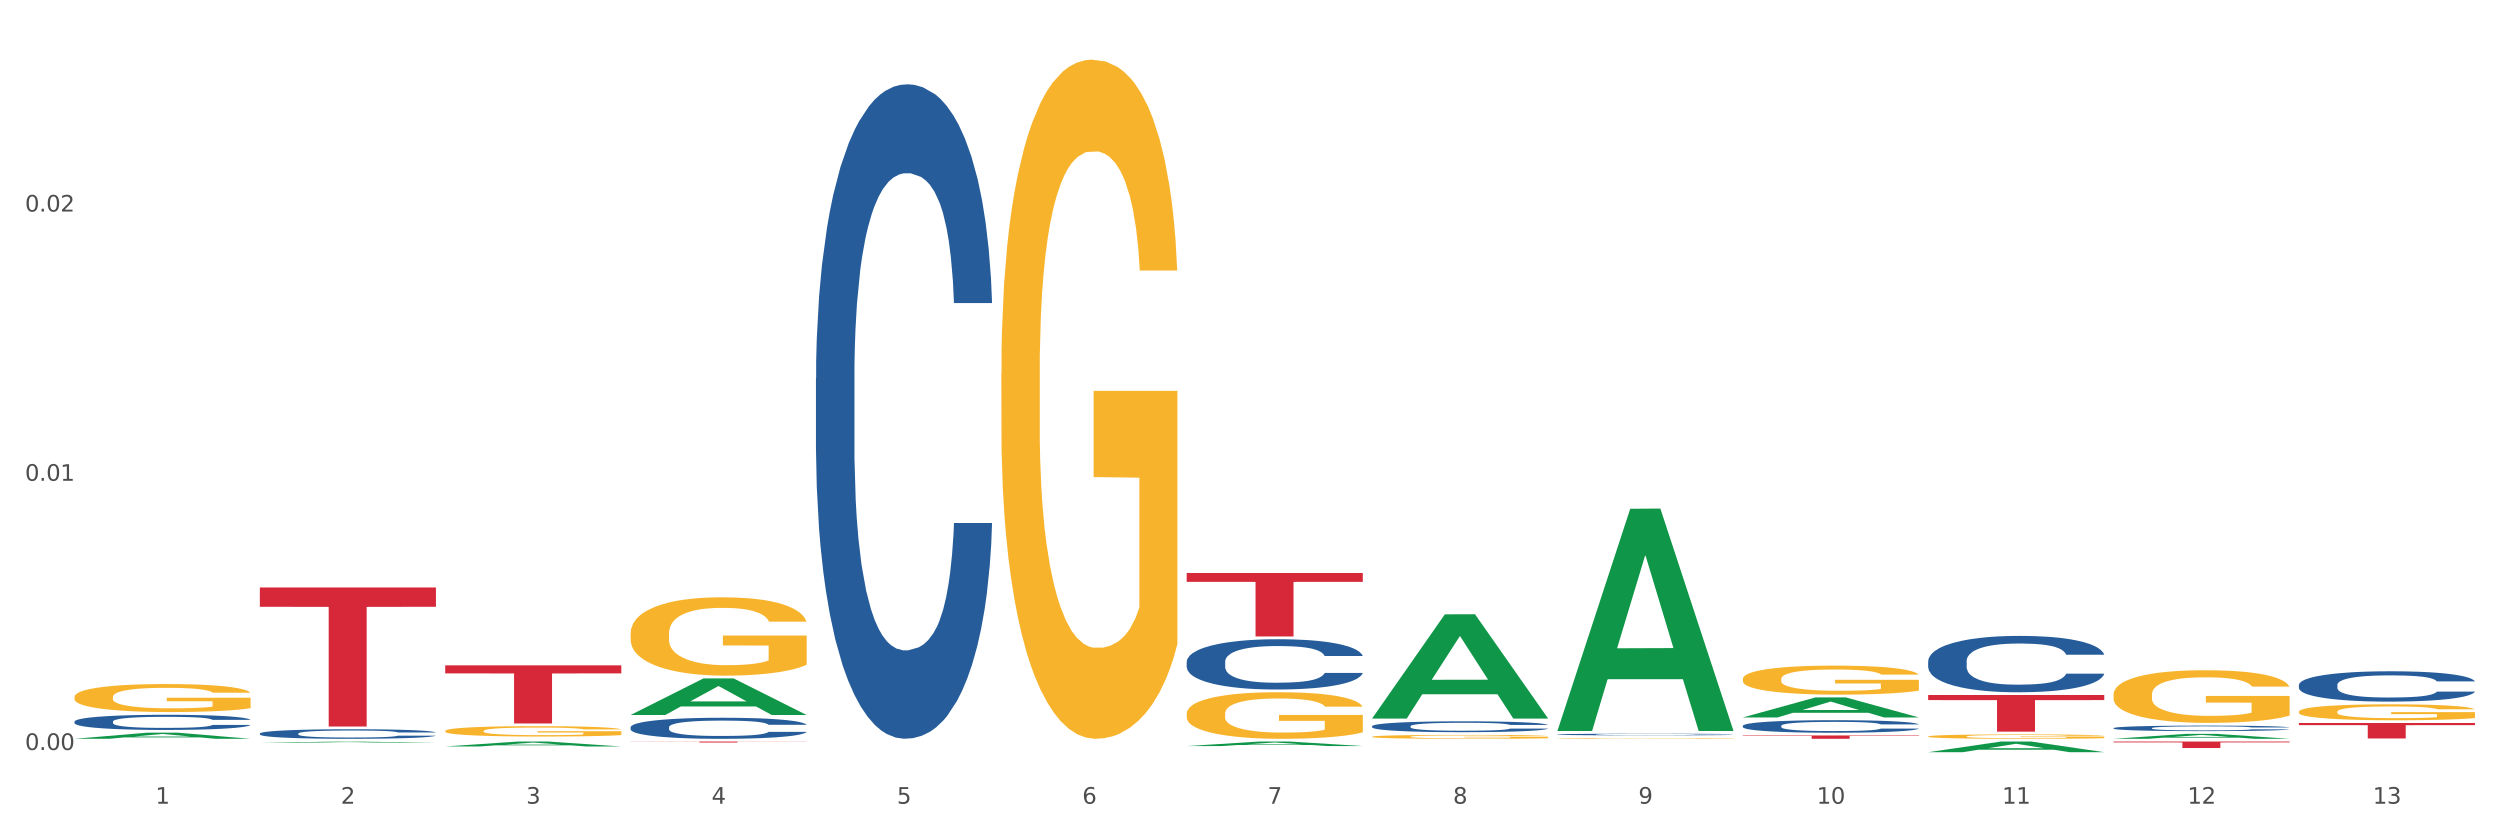 <?xml version="1.0" encoding="utf-8" standalone="no"?>
<!DOCTYPE svg PUBLIC "-//W3C//DTD SVG 1.1//EN"
  "http://www.w3.org/Graphics/SVG/1.1/DTD/svg11.dtd">
<svg xmlns:xlink="http://www.w3.org/1999/xlink" width="1080pt" height="360pt" viewBox="0 0 1080 360" xmlns="http://www.w3.org/2000/svg" version="1.1">
 <rect x="0" y="0" width="1080" height="360" fill="#333333" stroke="none"/>
 <defs>
  <style type="text/css">*{stroke-linejoin: round; stroke-linecap: butt}</style>
 </defs>
 <g id="figure_1">
  <g id="patch_1">
   <path d="M 0 360 
L 1080 360 
L 1080 0 
L 0 0 
z
" style="fill: #ffffff; stroke: #ffffff; stroke-linejoin: miter"/>
  </g>
  <g id="axes_1">
   <g id="matplotlib.axis_1">
    <g id="xtick_1">
     <g id="text_1">
      <!-- 1 -->
      <g style="fill: #4d4d4d" transform="translate(67.159 347.204) scale(0.096 -0.096)">
       <defs>
        <path id="DejaVuSans-31" d="M 794 531 
L 1825 531 
L 1825 4091 
L 703 3866 
L 703 4441 
L 1819 4666 
L 2450 4666 
L 2450 531 
L 3481 531 
L 3481 0 
L 794 0 
L 794 531 
z
" transform="scale(0.016)"/>
       </defs>
       <use xlink:href="#DejaVuSans-31"/>
      </g>
     </g>
    </g>
    <g id="xtick_2">
     <g id="text_2">
      <!-- 2 -->
      <g style="fill: #4d4d4d" transform="translate(147.238 347.204) scale(0.096 -0.096)">
       <defs>
        <path id="DejaVuSans-32" d="M 1228 531 
L 3431 531 
L 3431 0 
L 469 0 
L 469 531 
Q 828 903 1448 1529 
Q 2069 2156 2228 2338 
Q 2531 2678 2651 2914 
Q 2772 3150 2772 3378 
Q 2772 3750 2511 3984 
Q 2250 4219 1831 4219 
Q 1534 4219 1204 4116 
Q 875 4013 500 3803 
L 500 4441 
Q 881 4594 1212 4672 
Q 1544 4750 1819 4750 
Q 2544 4750 2975 4387 
Q 3406 4025 3406 3419 
Q 3406 3131 3298 2873 
Q 3191 2616 2906 2266 
Q 2828 2175 2409 1742 
Q 1991 1309 1228 531 
z
" transform="scale(0.016)"/>
       </defs>
       <use xlink:href="#DejaVuSans-32"/>
      </g>
     </g>
    </g>
    <g id="xtick_3">
     <g id="text_3">
      <!-- 3 -->
      <g style="fill: #4d4d4d" transform="translate(227.317 347.204) scale(0.096 -0.096)">
       <defs>
        <path id="DejaVuSans-33" d="M 2597 2516 
Q 3050 2419 3304 2112 
Q 3559 1806 3559 1356 
Q 3559 666 3084 287 
Q 2609 -91 1734 -91 
Q 1441 -91 1130 -33 
Q 819 25 488 141 
L 488 750 
Q 750 597 1062 519 
Q 1375 441 1716 441 
Q 2309 441 2620 675 
Q 2931 909 2931 1356 
Q 2931 1769 2642 2001 
Q 2353 2234 1838 2234 
L 1294 2234 
L 1294 2753 
L 1863 2753 
Q 2328 2753 2575 2939 
Q 2822 3125 2822 3475 
Q 2822 3834 2567 4026 
Q 2313 4219 1838 4219 
Q 1578 4219 1281 4162 
Q 984 4106 628 3988 
L 628 4550 
Q 988 4650 1302 4700 
Q 1616 4750 1894 4750 
Q 2613 4750 3031 4423 
Q 3450 4097 3450 3541 
Q 3450 3153 3228 2886 
Q 3006 2619 2597 2516 
z
" transform="scale(0.016)"/>
       </defs>
       <use xlink:href="#DejaVuSans-33"/>
      </g>
     </g>
    </g>
    <g id="xtick_4">
     <g id="text_4">
      <!-- 4 -->
      <g style="fill: #4d4d4d" transform="translate(307.396 347.204) scale(0.096 -0.096)">
       <defs>
        <path id="DejaVuSans-34" d="M 2419 4116 
L 825 1625 
L 2419 1625 
L 2419 4116 
z
M 2253 4666 
L 3047 4666 
L 3047 1625 
L 3713 1625 
L 3713 1100 
L 3047 1100 
L 3047 0 
L 2419 0 
L 2419 1100 
L 313 1100 
L 313 1709 
L 2253 4666 
z
" transform="scale(0.016)"/>
       </defs>
       <use xlink:href="#DejaVuSans-34"/>
      </g>
     </g>
    </g>
    <g id="xtick_5">
     <g id="text_5">
      <!-- 5 -->
      <g style="fill: #4d4d4d" transform="translate(387.475 347.204) scale(0.096 -0.096)">
       <defs>
        <path id="DejaVuSans-35" d="M 691 4666 
L 3169 4666 
L 3169 4134 
L 1269 4134 
L 1269 2991 
Q 1406 3038 1543 3061 
Q 1681 3084 1819 3084 
Q 2600 3084 3056 2656 
Q 3513 2228 3513 1497 
Q 3513 744 3044 326 
Q 2575 -91 1722 -91 
Q 1428 -91 1123 -41 
Q 819 9 494 109 
L 494 744 
Q 775 591 1075 516 
Q 1375 441 1709 441 
Q 2250 441 2565 725 
Q 2881 1009 2881 1497 
Q 2881 1984 2565 2268 
Q 2250 2553 1709 2553 
Q 1456 2553 1204 2497 
Q 953 2441 691 2322 
L 691 4666 
z
" transform="scale(0.016)"/>
       </defs>
       <use xlink:href="#DejaVuSans-35"/>
      </g>
     </g>
    </g>
    <g id="xtick_6">
     <g id="text_6">
      <!-- 6 -->
      <g style="fill: #4d4d4d" transform="translate(467.554 347.204) scale(0.096 -0.096)">
       <defs>
        <path id="DejaVuSans-36" d="M 2113 2584 
Q 1688 2584 1439 2293 
Q 1191 2003 1191 1497 
Q 1191 994 1439 701 
Q 1688 409 2113 409 
Q 2538 409 2786 701 
Q 3034 994 3034 1497 
Q 3034 2003 2786 2293 
Q 2538 2584 2113 2584 
z
M 3366 4563 
L 3366 3988 
Q 3128 4100 2886 4159 
Q 2644 4219 2406 4219 
Q 1781 4219 1451 3797 
Q 1122 3375 1075 2522 
Q 1259 2794 1537 2939 
Q 1816 3084 2150 3084 
Q 2853 3084 3261 2657 
Q 3669 2231 3669 1497 
Q 3669 778 3244 343 
Q 2819 -91 2113 -91 
Q 1303 -91 875 529 
Q 447 1150 447 2328 
Q 447 3434 972 4092 
Q 1497 4750 2381 4750 
Q 2619 4750 2861 4703 
Q 3103 4656 3366 4563 
z
" transform="scale(0.016)"/>
       </defs>
       <use xlink:href="#DejaVuSans-36"/>
      </g>
     </g>
    </g>
    <g id="xtick_7">
     <g id="text_7">
      <!-- 7 -->
      <g style="fill: #4d4d4d" transform="translate(547.634 347.204) scale(0.096 -0.096)">
       <defs>
        <path id="DejaVuSans-37" d="M 525 4666 
L 3525 4666 
L 3525 4397 
L 1831 0 
L 1172 0 
L 2766 4134 
L 525 4134 
L 525 4666 
z
" transform="scale(0.016)"/>
       </defs>
       <use xlink:href="#DejaVuSans-37"/>
      </g>
     </g>
    </g>
    <g id="xtick_8">
     <g id="text_8">
      <!-- 8 -->
      <g style="fill: #4d4d4d" transform="translate(627.713 347.204) scale(0.096 -0.096)">
       <defs>
        <path id="DejaVuSans-38" d="M 2034 2216 
Q 1584 2216 1326 1975 
Q 1069 1734 1069 1313 
Q 1069 891 1326 650 
Q 1584 409 2034 409 
Q 2484 409 2743 651 
Q 3003 894 3003 1313 
Q 3003 1734 2745 1975 
Q 2488 2216 2034 2216 
z
M 1403 2484 
Q 997 2584 770 2862 
Q 544 3141 544 3541 
Q 544 4100 942 4425 
Q 1341 4750 2034 4750 
Q 2731 4750 3128 4425 
Q 3525 4100 3525 3541 
Q 3525 3141 3298 2862 
Q 3072 2584 2669 2484 
Q 3125 2378 3379 2068 
Q 3634 1759 3634 1313 
Q 3634 634 3220 271 
Q 2806 -91 2034 -91 
Q 1263 -91 848 271 
Q 434 634 434 1313 
Q 434 1759 690 2068 
Q 947 2378 1403 2484 
z
M 1172 3481 
Q 1172 3119 1398 2916 
Q 1625 2713 2034 2713 
Q 2441 2713 2670 2916 
Q 2900 3119 2900 3481 
Q 2900 3844 2670 4047 
Q 2441 4250 2034 4250 
Q 1625 4250 1398 4047 
Q 1172 3844 1172 3481 
z
" transform="scale(0.016)"/>
       </defs>
       <use xlink:href="#DejaVuSans-38"/>
      </g>
     </g>
    </g>
    <g id="xtick_9">
     <g id="text_9">
      <!-- 9 -->
      <g style="fill: #4d4d4d" transform="translate(707.792 347.204) scale(0.096 -0.096)">
       <defs>
        <path id="DejaVuSans-39" d="M 703 97 
L 703 672 
Q 941 559 1184 500 
Q 1428 441 1663 441 
Q 2288 441 2617 861 
Q 2947 1281 2994 2138 
Q 2813 1869 2534 1725 
Q 2256 1581 1919 1581 
Q 1219 1581 811 2004 
Q 403 2428 403 3163 
Q 403 3881 828 4315 
Q 1253 4750 1959 4750 
Q 2769 4750 3195 4129 
Q 3622 3509 3622 2328 
Q 3622 1225 3098 567 
Q 2575 -91 1691 -91 
Q 1453 -91 1209 -44 
Q 966 3 703 97 
z
M 1959 2075 
Q 2384 2075 2632 2365 
Q 2881 2656 2881 3163 
Q 2881 3666 2632 3958 
Q 2384 4250 1959 4250 
Q 1534 4250 1286 3958 
Q 1038 3666 1038 3163 
Q 1038 2656 1286 2365 
Q 1534 2075 1959 2075 
z
" transform="scale(0.016)"/>
       </defs>
       <use xlink:href="#DejaVuSans-39"/>
      </g>
     </g>
    </g>
    <g id="xtick_10">
     <g id="text_10">
      <!-- 10 -->
      <g style="fill: #4d4d4d" transform="translate(784.817 347.204) scale(0.096 -0.096)">
       <defs>
        <path id="DejaVuSans-30" d="M 2034 4250 
Q 1547 4250 1301 3770 
Q 1056 3291 1056 2328 
Q 1056 1369 1301 889 
Q 1547 409 2034 409 
Q 2525 409 2770 889 
Q 3016 1369 3016 2328 
Q 3016 3291 2770 3770 
Q 2525 4250 2034 4250 
z
M 2034 4750 
Q 2819 4750 3233 4129 
Q 3647 3509 3647 2328 
Q 3647 1150 3233 529 
Q 2819 -91 2034 -91 
Q 1250 -91 836 529 
Q 422 1150 422 2328 
Q 422 3509 836 4129 
Q 1250 4750 2034 4750 
z
" transform="scale(0.016)"/>
       </defs>
       <use xlink:href="#DejaVuSans-31"/>
       <use xlink:href="#DejaVuSans-30" transform="translate(63.623 0)"/>
      </g>
     </g>
    </g>
    <g id="xtick_11">
     <g id="text_11">
      <!-- 11 -->
      <g style="fill: #4d4d4d" transform="translate(864.896 347.204) scale(0.096 -0.096)">
       <use xlink:href="#DejaVuSans-31"/>
       <use xlink:href="#DejaVuSans-31" transform="translate(63.623 0)"/>
      </g>
     </g>
    </g>
    <g id="xtick_12">
     <g id="text_12">
      <!-- 12 -->
      <g style="fill: #4d4d4d" transform="translate(944.975 347.204) scale(0.096 -0.096)">
       <use xlink:href="#DejaVuSans-31"/>
       <use xlink:href="#DejaVuSans-32" transform="translate(63.623 0)"/>
      </g>
     </g>
    </g>
    <g id="xtick_13">
     <g id="text_13">
      <!-- 13 -->
      <g style="fill: #4d4d4d" transform="translate(1025.054 347.204) scale(0.096 -0.096)">
       <use xlink:href="#DejaVuSans-31"/>
       <use xlink:href="#DejaVuSans-33" transform="translate(63.623 0)"/>
      </g>
     </g>
    </g>
    <g id="xtick_14"/>
    <g id="xtick_15"/>
    <g id="xtick_16"/>
    <g id="xtick_17"/>
    <g id="xtick_18"/>
    <g id="xtick_19"/>
    <g id="xtick_20"/>
    <g id="xtick_21"/>
    <g id="xtick_22"/>
    <g id="xtick_23"/>
    <g id="xtick_24"/>
    <g id="xtick_25"/>
   </g>
   <g id="matplotlib.axis_2">
    <g id="ytick_1">
     <g id="text_14">
      <!-- 0.00 -->
      <g style="fill: #4d4d4d" transform="translate(10.8 323.989) scale(0.096 -0.096)">
       <defs>
        <path id="DejaVuSans-2e" d="M 684 794 
L 1344 794 
L 1344 0 
L 684 0 
L 684 794 
z
" transform="scale(0.016)"/>
       </defs>
       <use xlink:href="#DejaVuSans-30"/>
       <use xlink:href="#DejaVuSans-2e" transform="translate(63.623 0)"/>
       <use xlink:href="#DejaVuSans-30" transform="translate(95.41 0)"/>
       <use xlink:href="#DejaVuSans-30" transform="translate(159.033 0)"/>
      </g>
     </g>
    </g>
    <g id="ytick_2">
     <g id="text_15">
      <!-- 0.01 -->
      <g style="fill: #4d4d4d" transform="translate(10.8 207.692) scale(0.096 -0.096)">
       <use xlink:href="#DejaVuSans-30"/>
       <use xlink:href="#DejaVuSans-2e" transform="translate(63.623 0)"/>
       <use xlink:href="#DejaVuSans-30" transform="translate(95.41 0)"/>
       <use xlink:href="#DejaVuSans-31" transform="translate(159.033 0)"/>
      </g>
     </g>
    </g>
    <g id="ytick_3">
     <g id="text_16">
      <!-- 0.02 -->
      <g style="fill: #4d4d4d" transform="translate(10.8 91.396) scale(0.096 -0.096)">
       <use xlink:href="#DejaVuSans-30"/>
       <use xlink:href="#DejaVuSans-2e" transform="translate(63.623 0)"/>
       <use xlink:href="#DejaVuSans-30" transform="translate(95.41 0)"/>
       <use xlink:href="#DejaVuSans-32" transform="translate(159.033 0)"/>
      </g>
     </g>
    </g>
    <g id="ytick_4"/>
    <g id="ytick_5"/>
    <g id="ytick_6"/>
   </g>
   <g id="PolyCollection_1">
    <path d="M 192.333 287.419 
L 268.408 287.419 
L 268.408 290.908 
L 238.483 290.932 
L 238.483 312.526 
L 222.078 312.526 
L 222.078 290.932 
L 192.333 290.908 
L 192.333 287.443 
L 192.333 287.419 
z
" clip-path="url(#p0c1e2d4b1f)" style="fill: #d62839"/>
    <path d="M 112.254 253.776 
L 188.329 253.776 
L 188.329 262.124 
L 158.404 262.181 
L 158.404 313.85 
L 141.999 313.85 
L 141.999 262.181 
L 112.254 262.124 
L 112.254 253.832 
L 112.254 253.776 
z
" clip-path="url(#p0c1e2d4b1f)" style="fill: #d62839"/>
    <path d="M 752.887 317.719 
L 828.963 317.719 
L 828.963 317.919 
L 799.037 317.921 
L 799.037 319.163 
L 782.632 319.163 
L 782.632 317.921 
L 752.887 317.919 
L 752.887 317.72 
L 752.887 317.719 
z
" clip-path="url(#p0c1e2d4b1f)" style="fill: #d62839"/>
    <path d="M 832.967 300.238 
L 909.042 300.238 
L 909.042 302.441 
L 879.116 302.456 
L 879.116 316.09 
L 862.712 316.09 
L 862.712 302.456 
L 832.967 302.441 
L 832.967 300.253 
L 832.967 300.238 
z
" clip-path="url(#p0c1e2d4b1f)" style="fill: #d62839"/>
    <path d="M 272.412 320.341 
L 348.488 320.341 
L 348.488 320.403 
L 318.562 320.404 
L 318.562 320.786 
L 302.157 320.786 
L 302.157 320.404 
L 272.412 320.403 
L 272.412 320.342 
L 272.412 320.341 
z
" clip-path="url(#p0c1e2d4b1f)" style="fill: #d62839"/>
    <path d="M 432.571 161.341 
L 432.661 161.073 
L 432.661 151.427 
L 432.84 143.121 
L 433.738 123.025 
L 435.086 106.412 
L 436.074 97.57 
L 437.062 90.335 
L 438.229 83.1 
L 439.666 75.598 
L 442.271 64.612 
L 443.888 58.985 
L 445.864 53.09 
L 449.456 44.516 
L 452.061 39.693 
L 454.756 35.674 
L 459.157 30.851 
L 462.031 28.707 
L 465.085 27.099 
L 468.767 26.027 
L 471.551 25.759 
L 477.659 26.563 
L 482.868 28.975 
L 485.383 30.851 
L 488.617 34.066 
L 490.323 36.209 
L 493.108 40.497 
L 495.982 46.124 
L 497.958 50.947 
L 500.922 60.057 
L 503.167 69.167 
L 505.233 80.421 
L 506.311 88.192 
L 507.119 95.426 
L 507.838 103.733 
L 508.556 116.862 
L 492.389 116.862 
L 491.76 107.484 
L 490.772 98.641 
L 489.335 90.067 
L 488.078 84.708 
L 485.922 78.009 
L 483.946 73.722 
L 481.88 70.507 
L 479.366 67.827 
L 477.39 66.488 
L 474.605 65.416 
L 469.126 65.684 
L 465.444 67.827 
L 462.929 70.507 
L 461.312 72.918 
L 459.875 75.598 
L 458.258 79.349 
L 456.372 84.976 
L 455.025 90.067 
L 453.678 96.498 
L 452.6 102.929 
L 451.612 110.431 
L 450.804 118.47 
L 450.175 126.776 
L 449.636 136.958 
L 449.187 153.839 
L 449.187 190.548 
L 449.367 198.854 
L 449.816 209.84 
L 450.355 218.147 
L 451.253 228.061 
L 452.061 234.759 
L 453.588 244.405 
L 455.295 252.444 
L 456.642 257.535 
L 457.989 261.822 
L 460.324 267.717 
L 462.929 272.54 
L 465.174 275.488 
L 468.228 278.167 
L 470.294 279.239 
L 472.09 279.775 
L 476.491 279.775 
L 479.635 278.971 
L 483.138 277.095 
L 485.832 274.684 
L 488.078 271.736 
L 490.593 266.913 
L 492.209 262.358 
L 492.209 206.357 
L 472.45 206.089 
L 472.45 168.844 
L 508.646 168.844 
L 508.646 278.167 
L 507.119 283.794 
L 505.413 288.885 
L 503.616 293.44 
L 500.922 299.067 
L 497.688 304.426 
L 494.814 308.177 
L 491.76 311.393 
L 488.168 314.34 
L 483.497 317.02 
L 480.623 318.091 
L 477.03 318.895 
L 472.809 319.163 
L 469.126 318.627 
L 465.534 317.287 
L 461.761 314.876 
L 458.079 311.393 
L 455.295 307.909 
L 452.51 303.622 
L 449.546 297.995 
L 447.211 292.636 
L 445.415 287.813 
L 443.439 281.65 
L 441.283 273.612 
L 439.666 266.377 
L 438.229 258.875 
L 436.702 249.229 
L 435.625 240.922 
L 434.547 230.472 
L 433.918 222.702 
L 433.199 210.644 
L 432.661 193.763 
L 432.571 161.341 
z
" clip-path="url(#p0c1e2d4b1f)" style="fill: #f7b32b"/>
    <path d="M 32.175 301.104 
L 32.265 301.093 
L 32.265 300.695 
L 32.444 300.353 
L 33.343 299.525 
L 34.69 298.841 
L 35.678 298.476 
L 36.666 298.178 
L 37.833 297.88 
L 39.271 297.571 
L 41.875 297.119 
L 43.492 296.887 
L 45.468 296.644 
L 49.061 296.291 
L 51.665 296.092 
L 54.36 295.926 
L 58.761 295.728 
L 61.635 295.639 
L 64.689 295.573 
L 68.371 295.529 
L 71.156 295.518 
L 77.263 295.551 
L 82.473 295.65 
L 84.988 295.728 
L 88.221 295.86 
L 89.927 295.948 
L 92.712 296.125 
L 95.586 296.357 
L 97.562 296.556 
L 100.526 296.931 
L 102.771 297.306 
L 104.837 297.77 
L 105.915 298.09 
L 106.723 298.388 
L 107.442 298.73 
L 108.16 299.271 
L 91.993 299.271 
L 91.365 298.885 
L 90.377 298.521 
L 88.939 298.167 
L 87.682 297.947 
L 85.526 297.671 
L 83.55 297.494 
L 81.485 297.361 
L 78.97 297.251 
L 76.994 297.196 
L 74.209 297.152 
L 68.731 297.163 
L 65.048 297.251 
L 62.533 297.361 
L 60.917 297.461 
L 59.479 297.571 
L 57.863 297.726 
L 55.977 297.958 
L 54.629 298.167 
L 53.282 298.432 
L 52.204 298.697 
L 51.216 299.006 
L 50.408 299.338 
L 49.779 299.68 
L 49.24 300.099 
L 48.791 300.795 
L 48.791 302.307 
L 48.971 302.649 
L 49.42 303.102 
L 49.959 303.444 
L 50.857 303.853 
L 51.665 304.129 
L 53.192 304.526 
L 54.899 304.857 
L 56.246 305.067 
L 57.593 305.244 
L 59.929 305.486 
L 62.533 305.685 
L 64.779 305.807 
L 67.832 305.917 
L 69.898 305.961 
L 71.695 305.983 
L 76.096 305.983 
L 79.239 305.95 
L 82.742 305.873 
L 85.437 305.774 
L 87.682 305.652 
L 90.197 305.453 
L 91.814 305.266 
L 91.814 302.958 
L 72.054 302.947 
L 72.054 301.413 
L 108.25 301.413 
L 108.25 305.917 
L 106.723 306.149 
L 105.017 306.359 
L 103.22 306.546 
L 100.526 306.778 
L 97.292 306.999 
L 94.418 307.153 
L 91.365 307.286 
L 87.772 307.407 
L 83.101 307.518 
L 80.227 307.562 
L 76.635 307.595 
L 72.413 307.606 
L 68.731 307.584 
L 65.138 307.529 
L 61.366 307.429 
L 57.683 307.286 
L 54.899 307.142 
L 52.114 306.966 
L 49.15 306.734 
L 46.815 306.513 
L 45.019 306.314 
L 43.043 306.061 
L 40.887 305.729 
L 39.271 305.431 
L 37.833 305.122 
L 36.307 304.725 
L 35.229 304.383 
L 34.151 303.952 
L 33.522 303.632 
L 32.804 303.135 
L 32.265 302.44 
L 32.175 301.104 
z
" clip-path="url(#p0c1e2d4b1f)" style="fill: #f7b32b"/>
    <path d="M 512.65 247.545 
L 588.725 247.545 
L 588.725 251.356 
L 558.8 251.382 
L 558.8 274.967 
L 542.395 274.967 
L 542.395 251.382 
L 512.65 251.356 
L 512.65 247.571 
L 512.65 247.545 
z
" clip-path="url(#p0c1e2d4b1f)" style="fill: #d62839"/>
    <path d="M 192.333 315.775 
L 192.423 315.771 
L 192.423 315.624 
L 192.603 315.497 
L 193.501 315.19 
L 194.848 314.936 
L 195.836 314.801 
L 196.824 314.691 
L 197.992 314.58 
L 199.429 314.466 
L 202.034 314.298 
L 203.65 314.212 
L 205.626 314.122 
L 209.219 313.991 
L 211.824 313.917 
L 214.518 313.856 
L 218.919 313.782 
L 221.793 313.749 
L 224.847 313.725 
L 228.53 313.709 
L 231.314 313.704 
L 237.422 313.717 
L 242.631 313.754 
L 245.146 313.782 
L 248.379 313.831 
L 250.086 313.864 
L 252.87 313.93 
L 255.744 314.015 
L 257.72 314.089 
L 260.684 314.228 
L 262.93 314.367 
L 264.995 314.539 
L 266.073 314.658 
L 266.882 314.769 
L 267.6 314.895 
L 268.319 315.096 
L 252.152 315.096 
L 251.523 314.953 
L 250.535 314.818 
L 249.098 314.687 
L 247.84 314.605 
L 245.685 314.503 
L 243.709 314.437 
L 241.643 314.388 
L 239.128 314.347 
L 237.152 314.327 
L 234.368 314.31 
L 228.889 314.314 
L 225.206 314.347 
L 222.692 314.388 
L 221.075 314.425 
L 219.638 314.466 
L 218.021 314.523 
L 216.135 314.609 
L 214.788 314.687 
L 213.44 314.785 
L 212.363 314.883 
L 211.375 314.998 
L 210.566 315.121 
L 209.937 315.247 
L 209.399 315.403 
L 208.949 315.661 
L 208.949 316.222 
L 209.129 316.349 
L 209.578 316.516 
L 210.117 316.643 
L 211.015 316.795 
L 211.824 316.897 
L 213.351 317.044 
L 215.057 317.167 
L 216.404 317.245 
L 217.752 317.31 
L 220.087 317.4 
L 222.692 317.474 
L 224.937 317.519 
L 227.991 317.56 
L 230.057 317.576 
L 231.853 317.585 
L 236.254 317.585 
L 239.398 317.572 
L 242.9 317.544 
L 245.595 317.507 
L 247.84 317.462 
L 250.355 317.388 
L 251.972 317.319 
L 251.972 316.463 
L 232.212 316.459 
L 232.212 315.89 
L 268.408 315.89 
L 268.408 317.56 
L 266.882 317.646 
L 265.175 317.724 
L 263.379 317.793 
L 260.684 317.879 
L 257.451 317.961 
L 254.577 318.018 
L 251.523 318.068 
L 247.93 318.113 
L 243.26 318.154 
L 240.386 318.17 
L 236.793 318.182 
L 232.571 318.186 
L 228.889 318.178 
L 225.296 318.158 
L 221.524 318.121 
L 217.841 318.068 
L 215.057 318.014 
L 212.273 317.949 
L 209.309 317.863 
L 206.974 317.781 
L 205.177 317.707 
L 203.201 317.613 
L 201.046 317.49 
L 199.429 317.38 
L 197.992 317.265 
L 196.465 317.118 
L 195.387 316.991 
L 194.309 316.832 
L 193.681 316.713 
L 192.962 316.529 
L 192.423 316.271 
L 192.333 315.775 
z
" clip-path="url(#p0c1e2d4b1f)" style="fill: #f7b32b"/>
    <path d="M 272.412 273.678 
L 272.502 273.647 
L 272.502 272.535 
L 272.682 271.577 
L 273.58 269.259 
L 274.927 267.342 
L 275.915 266.322 
L 276.903 265.488 
L 278.071 264.654 
L 279.508 263.788 
L 282.113 262.521 
L 283.729 261.872 
L 285.705 261.192 
L 289.298 260.203 
L 291.903 259.647 
L 294.597 259.183 
L 298.998 258.627 
L 301.873 258.379 
L 304.926 258.194 
L 308.609 258.07 
L 311.393 258.039 
L 317.501 258.132 
L 322.71 258.41 
L 325.225 258.627 
L 328.458 258.998 
L 330.165 259.245 
L 332.949 259.739 
L 335.823 260.388 
L 337.799 260.945 
L 340.763 261.996 
L 343.009 263.046 
L 345.075 264.344 
L 346.152 265.241 
L 346.961 266.075 
L 347.679 267.033 
L 348.398 268.548 
L 332.231 268.548 
L 331.602 267.466 
L 330.614 266.446 
L 329.177 265.457 
L 327.919 264.839 
L 325.764 264.066 
L 323.788 263.572 
L 321.722 263.201 
L 319.207 262.892 
L 317.231 262.737 
L 314.447 262.614 
L 308.968 262.645 
L 305.286 262.892 
L 302.771 263.201 
L 301.154 263.479 
L 299.717 263.788 
L 298.1 264.221 
L 296.214 264.87 
L 294.867 265.457 
L 293.52 266.199 
L 292.442 266.941 
L 291.454 267.806 
L 290.645 268.733 
L 290.017 269.691 
L 289.478 270.866 
L 289.029 272.813 
L 289.029 277.047 
L 289.208 278.005 
L 289.657 279.272 
L 290.196 280.231 
L 291.094 281.374 
L 291.903 282.147 
L 293.43 283.259 
L 295.136 284.187 
L 296.483 284.774 
L 297.831 285.268 
L 300.166 285.948 
L 302.771 286.505 
L 305.016 286.845 
L 308.07 287.154 
L 310.136 287.277 
L 311.932 287.339 
L 316.333 287.339 
L 319.477 287.246 
L 322.98 287.03 
L 325.674 286.752 
L 327.919 286.412 
L 330.434 285.856 
L 332.051 285.33 
L 332.051 278.871 
L 312.291 278.84 
L 312.291 274.544 
L 348.488 274.544 
L 348.488 287.154 
L 346.961 287.803 
L 345.254 288.39 
L 343.458 288.915 
L 340.763 289.564 
L 337.53 290.183 
L 334.656 290.615 
L 331.602 290.986 
L 328.009 291.326 
L 323.339 291.635 
L 320.465 291.759 
L 316.872 291.852 
L 312.651 291.882 
L 308.968 291.821 
L 305.375 291.666 
L 301.603 291.388 
L 297.921 290.986 
L 295.136 290.584 
L 292.352 290.09 
L 289.388 289.441 
L 287.053 288.823 
L 285.256 288.266 
L 283.28 287.555 
L 281.125 286.628 
L 279.508 285.794 
L 278.071 284.928 
L 276.544 283.816 
L 275.466 282.858 
L 274.388 281.652 
L 273.76 280.756 
L 273.041 279.365 
L 272.502 277.418 
L 272.412 273.678 
z
" clip-path="url(#p0c1e2d4b1f)" style="fill: #f7b32b"/>
    <path d="M 913.046 320.341 
L 989.121 320.341 
L 989.121 320.729 
L 959.196 320.731 
L 959.196 323.129 
L 942.791 323.129 
L 942.791 320.731 
L 913.046 320.729 
L 913.046 320.344 
L 913.046 320.341 
z
" clip-path="url(#p0c1e2d4b1f)" style="fill: #d62839"/>
    <path d="M 993.125 312.337 
L 1069.2 312.337 
L 1069.2 313.267 
L 1039.275 313.273 
L 1039.275 319.03 
L 1022.87 319.03 
L 1022.87 313.273 
L 993.125 313.267 
L 993.125 312.343 
L 993.125 312.337 
z
" clip-path="url(#p0c1e2d4b1f)" style="fill: #d62839"/>
    <path d="M 752.887 309.926 
L 752.966 309.918 
L 784.337 301.277 
L 797.356 301.269 
L 828.963 309.942 
L 813.904 309.942 
L 807.081 307.922 
L 774.69 307.922 
L 774.455 307.955 
L 767.867 309.942 
L 752.887 309.942 
L 752.887 309.926 
L 778.769 306.717 
L 803.003 306.709 
L 791.003 303.118 
L 790.847 303.101 
L 790.69 303.126 
L 778.69 306.709 
L 778.769 306.717 
L 752.887 309.926 
z
" clip-path="url(#p0c1e2d4b1f)" style="fill: #109648"/>
    <path d="M 512.65 322.297 
L 512.728 322.295 
L 544.1 320.343 
L 557.119 320.341 
L 588.725 322.301 
L 573.667 322.301 
L 566.844 321.845 
L 534.453 321.845 
L 534.218 321.852 
L 527.63 322.301 
L 512.65 322.301 
L 512.65 322.297 
L 538.531 321.572 
L 562.765 321.57 
L 550.766 320.759 
L 550.609 320.755 
L 550.452 320.761 
L 538.453 321.57 
L 538.531 321.572 
L 512.65 322.297 
z
" clip-path="url(#p0c1e2d4b1f)" style="fill: #109648"/>
    <path d="M 592.729 310.347 
L 592.807 310.305 
L 624.179 265.389 
L 637.198 265.347 
L 668.804 310.432 
L 653.746 310.432 
L 646.923 299.933 
L 614.532 299.933 
L 614.297 300.103 
L 607.709 310.432 
L 592.729 310.432 
L 592.729 310.347 
L 618.61 293.668 
L 642.845 293.626 
L 630.845 274.957 
L 630.688 274.872 
L 630.531 274.999 
L 618.532 293.626 
L 618.61 293.668 
L 592.729 310.347 
z
" clip-path="url(#p0c1e2d4b1f)" style="fill: #109648"/>
    <path d="M 272.412 308.863 
L 272.491 308.849 
L 303.862 293.076 
L 316.881 293.061 
L 348.488 308.893 
L 333.429 308.893 
L 326.606 305.206 
L 294.215 305.206 
L 293.98 305.266 
L 287.392 308.893 
L 272.412 308.893 
L 272.412 308.863 
L 298.294 303.006 
L 322.528 302.991 
L 310.528 296.435 
L 310.372 296.406 
L 310.215 296.45 
L 298.215 302.991 
L 298.294 303.006 
L 272.412 308.863 
z
" clip-path="url(#p0c1e2d4b1f)" style="fill: #109648"/>
    <path d="M 672.808 318.998 
L 672.898 318.998 
L 672.898 318.988 
L 673.078 318.979 
L 673.976 318.958 
L 675.323 318.94 
L 676.311 318.931 
L 677.299 318.924 
L 678.467 318.916 
L 679.904 318.908 
L 682.508 318.897 
L 684.125 318.891 
L 686.101 318.885 
L 689.694 318.876 
L 692.299 318.871 
L 694.993 318.866 
L 699.394 318.861 
L 702.268 318.859 
L 705.322 318.857 
L 709.005 318.856 
L 711.789 318.856 
L 717.896 318.857 
L 723.106 318.859 
L 725.621 318.861 
L 728.854 318.865 
L 730.561 318.867 
L 733.345 318.871 
L 736.219 318.877 
L 738.195 318.882 
L 741.159 318.892 
L 743.405 318.901 
L 745.47 318.913 
L 746.548 318.921 
L 747.357 318.929 
L 748.075 318.938 
L 748.794 318.951 
L 732.626 318.951 
L 731.998 318.942 
L 731.01 318.932 
L 729.573 318.923 
L 728.315 318.918 
L 726.16 318.911 
L 724.184 318.906 
L 722.118 318.903 
L 719.603 318.9 
L 717.627 318.899 
L 714.843 318.898 
L 709.364 318.898 
L 705.681 318.9 
L 703.166 318.903 
L 701.55 318.905 
L 700.113 318.908 
L 698.496 318.912 
L 696.61 318.918 
L 695.263 318.923 
L 693.915 318.93 
L 692.837 318.937 
L 691.849 318.945 
L 691.041 318.953 
L 690.412 318.962 
L 689.873 318.972 
L 689.424 318.99 
L 689.424 319.029 
L 689.604 319.037 
L 690.053 319.049 
L 690.592 319.057 
L 691.49 319.068 
L 692.299 319.075 
L 693.825 319.085 
L 695.532 319.093 
L 696.879 319.099 
L 698.226 319.103 
L 700.562 319.109 
L 703.166 319.114 
L 705.412 319.117 
L 708.466 319.12 
L 710.531 319.121 
L 712.328 319.122 
L 716.729 319.122 
L 719.872 319.121 
L 723.375 319.119 
L 726.07 319.117 
L 728.315 319.113 
L 730.83 319.108 
L 732.447 319.104 
L 732.447 319.045 
L 712.687 319.045 
L 712.687 319.006 
L 748.883 319.006 
L 748.883 319.12 
L 747.357 319.126 
L 745.65 319.131 
L 743.854 319.136 
L 741.159 319.142 
L 737.926 319.148 
L 735.052 319.152 
L 731.998 319.155 
L 728.405 319.158 
L 723.735 319.161 
L 720.86 319.162 
L 717.268 319.163 
L 713.046 319.163 
L 709.364 319.163 
L 705.771 319.161 
L 701.999 319.159 
L 698.316 319.155 
L 695.532 319.151 
L 692.748 319.147 
L 689.784 319.141 
L 687.448 319.135 
L 685.652 319.13 
L 683.676 319.124 
L 681.52 319.115 
L 679.904 319.108 
L 678.467 319.1 
L 676.94 319.09 
L 675.862 319.081 
L 674.784 319.07 
L 674.155 319.062 
L 673.437 319.05 
L 672.898 319.032 
L 672.808 318.998 
z
" clip-path="url(#p0c1e2d4b1f)" style="fill: #f7b32b"/>
    <path d="M 752.887 293.342 
L 752.977 293.331 
L 752.977 292.919 
L 753.157 292.563 
L 754.055 291.704 
L 755.402 290.994 
L 756.39 290.616 
L 757.378 290.306 
L 758.546 289.997 
L 759.983 289.676 
L 762.588 289.206 
L 764.204 288.966 
L 766.18 288.714 
L 769.773 288.347 
L 772.378 288.141 
L 775.072 287.969 
L 779.473 287.763 
L 782.347 287.671 
L 785.401 287.602 
L 789.084 287.557 
L 791.868 287.545 
L 797.976 287.58 
L 803.185 287.683 
L 805.7 287.763 
L 808.933 287.9 
L 810.64 287.992 
L 813.424 288.175 
L 816.298 288.416 
L 818.274 288.622 
L 821.238 289.012 
L 823.484 289.401 
L 825.549 289.882 
L 826.627 290.215 
L 827.436 290.524 
L 828.154 290.879 
L 828.873 291.441 
L 812.706 291.441 
L 812.077 291.04 
L 811.089 290.661 
L 809.652 290.295 
L 808.394 290.066 
L 806.239 289.779 
L 804.263 289.596 
L 802.197 289.459 
L 799.682 289.344 
L 797.706 289.287 
L 794.922 289.241 
L 789.443 289.252 
L 785.76 289.344 
L 783.246 289.459 
L 781.629 289.562 
L 780.192 289.676 
L 778.575 289.837 
L 776.689 290.077 
L 775.342 290.295 
L 773.994 290.57 
L 772.917 290.845 
L 771.929 291.166 
L 771.12 291.509 
L 770.492 291.864 
L 769.953 292.3 
L 769.504 293.022 
L 769.504 294.591 
L 769.683 294.946 
L 770.132 295.416 
L 770.671 295.771 
L 771.569 296.195 
L 772.378 296.482 
L 773.905 296.894 
L 775.611 297.238 
L 776.958 297.455 
L 778.306 297.639 
L 780.641 297.891 
L 783.246 298.097 
L 785.491 298.223 
L 788.545 298.338 
L 790.611 298.383 
L 792.407 298.406 
L 796.808 298.406 
L 799.952 298.372 
L 803.454 298.292 
L 806.149 298.189 
L 808.394 298.063 
L 810.909 297.856 
L 812.526 297.662 
L 812.526 295.267 
L 792.766 295.256 
L 792.766 293.663 
L 828.963 293.663 
L 828.963 298.338 
L 827.436 298.578 
L 825.729 298.796 
L 823.933 298.991 
L 821.238 299.231 
L 818.005 299.46 
L 815.131 299.621 
L 812.077 299.758 
L 808.484 299.884 
L 803.814 299.999 
L 800.94 300.045 
L 797.347 300.079 
L 793.125 300.091 
L 789.443 300.068 
L 785.85 300.01 
L 782.078 299.907 
L 778.395 299.758 
L 775.611 299.609 
L 772.827 299.426 
L 769.863 299.185 
L 767.528 298.956 
L 765.731 298.75 
L 763.755 298.487 
L 761.6 298.143 
L 759.983 297.834 
L 758.546 297.513 
L 757.019 297.1 
L 755.941 296.745 
L 754.863 296.298 
L 754.235 295.966 
L 753.516 295.45 
L 752.977 294.729 
L 752.887 293.342 
z
" clip-path="url(#p0c1e2d4b1f)" style="fill: #f7b32b"/>
    <path d="M 832.967 318.144 
L 833.056 318.142 
L 833.056 318.08 
L 833.236 318.026 
L 834.134 317.896 
L 835.481 317.789 
L 836.469 317.732 
L 837.457 317.685 
L 838.625 317.639 
L 840.062 317.59 
L 842.667 317.519 
L 844.283 317.483 
L 846.259 317.445 
L 849.852 317.389 
L 852.457 317.358 
L 855.151 317.332 
L 859.552 317.301 
L 862.427 317.287 
L 865.48 317.277 
L 869.163 317.27 
L 871.947 317.268 
L 878.055 317.274 
L 883.264 317.289 
L 885.779 317.301 
L 889.012 317.322 
L 890.719 317.336 
L 893.503 317.364 
L 896.377 317.4 
L 898.353 317.431 
L 901.317 317.49 
L 903.563 317.549 
L 905.629 317.621 
L 906.706 317.672 
L 907.515 317.718 
L 908.233 317.772 
L 908.952 317.857 
L 892.785 317.857 
L 892.156 317.796 
L 891.168 317.739 
L 889.731 317.684 
L 888.474 317.649 
L 886.318 317.606 
L 884.342 317.578 
L 882.276 317.557 
L 879.761 317.54 
L 877.785 317.531 
L 875.001 317.524 
L 869.522 317.526 
L 865.84 317.54 
L 863.325 317.557 
L 861.708 317.573 
L 860.271 317.59 
L 858.654 317.614 
L 856.768 317.651 
L 855.421 317.684 
L 854.074 317.725 
L 852.996 317.767 
L 852.008 317.815 
L 851.199 317.867 
L 850.571 317.921 
L 850.032 317.986 
L 849.583 318.095 
L 849.583 318.333 
L 849.762 318.386 
L 850.211 318.457 
L 850.75 318.511 
L 851.648 318.575 
L 852.457 318.618 
L 853.984 318.68 
L 855.69 318.732 
L 857.038 318.765 
L 858.385 318.793 
L 860.72 318.831 
L 863.325 318.862 
L 865.57 318.881 
L 868.624 318.898 
L 870.69 318.905 
L 872.486 318.909 
L 876.887 318.909 
L 880.031 318.904 
L 883.534 318.891 
L 886.228 318.876 
L 888.474 318.857 
L 890.988 318.826 
L 892.605 318.796 
L 892.605 318.435 
L 872.845 318.433 
L 872.845 318.192 
L 909.042 318.192 
L 909.042 318.898 
L 907.515 318.935 
L 905.808 318.968 
L 904.012 318.997 
L 901.317 319.033 
L 898.084 319.068 
L 895.21 319.092 
L 892.156 319.113 
L 888.563 319.132 
L 883.893 319.149 
L 881.019 319.156 
L 877.426 319.161 
L 873.205 319.163 
L 869.522 319.16 
L 865.929 319.151 
L 862.157 319.135 
L 858.475 319.113 
L 855.69 319.09 
L 852.906 319.063 
L 849.942 319.026 
L 847.607 318.992 
L 845.81 318.961 
L 843.834 318.921 
L 841.679 318.869 
L 840.062 318.822 
L 838.625 318.774 
L 837.098 318.711 
L 836.02 318.658 
L 834.942 318.59 
L 834.314 318.54 
L 833.595 318.462 
L 833.056 318.353 
L 832.967 318.144 
z
" clip-path="url(#p0c1e2d4b1f)" style="fill: #f7b32b"/>
    <path d="M 512.65 285.905 
L 512.74 285.885 
L 512.74 285.33 
L 513.01 284.576 
L 513.999 283.188 
L 515.258 282.136 
L 517.416 280.906 
L 518.585 280.391 
L 520.114 279.815 
L 523.261 278.883 
L 526.858 278.09 
L 529.376 277.653 
L 531.264 277.376 
L 535.49 276.88 
L 537.918 276.661 
L 540.436 276.483 
L 542.594 276.364 
L 546.191 276.225 
L 549.069 276.166 
L 552.396 276.146 
L 555.184 276.166 
L 558.871 276.245 
L 564.266 276.483 
L 566.334 276.622 
L 569.122 276.86 
L 571.999 277.177 
L 574.337 277.495 
L 577.035 277.951 
L 579.823 278.546 
L 582.52 279.3 
L 584.409 279.994 
L 585.937 280.728 
L 587.286 281.62 
L 588.275 282.592 
L 588.725 283.406 
L 572.269 283.406 
L 571.819 282.672 
L 570.92 281.878 
L 570.021 281.343 
L 569.032 280.906 
L 567.503 280.41 
L 566.154 280.093 
L 563.906 279.716 
L 561.838 279.478 
L 560.129 279.339 
L 558.061 279.22 
L 553.655 279.101 
L 550.508 279.101 
L 548.529 279.141 
L 546.101 279.24 
L 544.033 279.379 
L 541.605 279.617 
L 539.717 279.875 
L 537.828 280.212 
L 536.749 280.45 
L 535.131 280.887 
L 534.052 281.244 
L 532.613 281.859 
L 531.804 282.295 
L 530.365 283.426 
L 529.735 284.259 
L 529.466 284.834 
L 529.286 285.469 
L 529.286 288.563 
L 529.825 289.952 
L 530.275 290.547 
L 530.994 291.221 
L 532.343 292.094 
L 534.321 292.947 
L 536.39 293.562 
L 538.098 293.939 
L 539.717 294.216 
L 541.335 294.434 
L 543.314 294.633 
L 544.932 294.752 
L 547.36 294.871 
L 550.238 294.93 
L 552.486 294.93 
L 557.072 294.831 
L 559.14 294.732 
L 561.119 294.593 
L 563.277 294.375 
L 564.985 294.137 
L 565.974 293.958 
L 567.593 293.582 
L 568.852 293.185 
L 569.931 292.729 
L 570.65 292.332 
L 571.46 291.737 
L 572.089 291.062 
L 572.269 290.705 
L 588.725 290.705 
L 588.365 291.419 
L 587.736 292.114 
L 586.477 293.046 
L 585.488 293.582 
L 583.959 294.236 
L 582.341 294.792 
L 580.092 295.406 
L 578.024 295.863 
L 575.866 296.259 
L 573.528 296.616 
L 569.302 297.112 
L 567.773 297.251 
L 564.536 297.489 
L 562.018 297.628 
L 558.331 297.767 
L 554.554 297.846 
L 550.598 297.866 
L 547.091 297.826 
L 543.224 297.707 
L 540.796 297.588 
L 538.098 297.41 
L 534.951 297.132 
L 531.983 296.795 
L 529.196 296.398 
L 526.588 295.942 
L 524.16 295.426 
L 521.013 294.573 
L 518.675 293.74 
L 516.966 292.967 
L 515.797 292.312 
L 514.628 291.479 
L 513.999 290.904 
L 513.01 289.515 
L 512.65 288.226 
L 512.65 285.905 
z
" clip-path="url(#p0c1e2d4b1f)" style="fill: #255c99"/>
    <path d="M 112.254 316.886 
L 112.344 316.883 
L 112.344 316.777 
L 112.614 316.633 
L 113.603 316.369 
L 114.862 316.169 
L 117.02 315.935 
L 118.189 315.837 
L 119.718 315.727 
L 122.865 315.55 
L 126.462 315.399 
L 128.98 315.316 
L 130.868 315.263 
L 135.095 315.168 
L 137.523 315.127 
L 140.04 315.093 
L 142.199 315.07 
L 145.796 315.044 
L 148.673 315.033 
L 152 315.029 
L 154.788 315.033 
L 158.475 315.048 
L 163.87 315.093 
L 165.938 315.119 
L 168.726 315.165 
L 171.604 315.225 
L 173.942 315.286 
L 176.639 315.372 
L 179.427 315.486 
L 182.125 315.629 
L 184.013 315.761 
L 185.542 315.901 
L 186.891 316.071 
L 187.88 316.256 
L 188.329 316.411 
L 171.873 316.411 
L 171.424 316.271 
L 170.525 316.12 
L 169.625 316.018 
L 168.636 315.935 
L 167.107 315.841 
L 165.759 315.78 
L 163.51 315.708 
L 161.442 315.663 
L 159.734 315.637 
L 157.665 315.614 
L 153.259 315.591 
L 150.112 315.591 
L 148.134 315.599 
L 145.706 315.618 
L 143.637 315.644 
L 141.209 315.69 
L 139.321 315.739 
L 137.433 315.803 
L 136.354 315.848 
L 134.735 315.931 
L 133.656 315.999 
L 132.217 316.116 
L 131.408 316.199 
L 129.969 316.414 
L 129.34 316.573 
L 129.07 316.683 
L 128.89 316.803 
L 128.89 317.392 
L 129.43 317.657 
L 129.879 317.77 
L 130.599 317.898 
L 131.947 318.064 
L 133.926 318.227 
L 135.994 318.344 
L 137.702 318.416 
L 139.321 318.468 
L 140.94 318.51 
L 142.918 318.548 
L 144.537 318.57 
L 146.965 318.593 
L 149.842 318.604 
L 152.09 318.604 
L 156.676 318.585 
L 158.745 318.567 
L 160.723 318.54 
L 162.881 318.499 
L 164.59 318.453 
L 165.579 318.419 
L 167.197 318.348 
L 168.456 318.272 
L 169.535 318.185 
L 170.255 318.11 
L 171.064 317.996 
L 171.694 317.868 
L 171.873 317.8 
L 188.329 317.8 
L 187.97 317.936 
L 187.34 318.068 
L 186.081 318.246 
L 185.092 318.348 
L 183.563 318.472 
L 181.945 318.578 
L 179.697 318.695 
L 177.628 318.782 
L 175.47 318.857 
L 173.132 318.925 
L 168.906 319.02 
L 167.377 319.046 
L 164.14 319.091 
L 161.622 319.118 
L 157.935 319.144 
L 154.158 319.159 
L 150.202 319.163 
L 146.695 319.156 
L 142.828 319.133 
L 140.4 319.11 
L 137.702 319.076 
L 134.555 319.023 
L 131.588 318.959 
L 128.8 318.884 
L 126.192 318.797 
L 123.764 318.699 
L 120.617 318.536 
L 118.279 318.378 
L 116.57 318.231 
L 115.401 318.106 
L 114.232 317.947 
L 113.603 317.838 
L 112.614 317.574 
L 112.254 317.328 
L 112.254 316.886 
z
" clip-path="url(#p0c1e2d4b1f)" style="fill: #255c99"/>
    <path d="M 272.412 314.157 
L 272.502 314.148 
L 272.502 313.916 
L 272.772 313.6 
L 273.761 313.019 
L 275.02 312.579 
L 277.178 312.064 
L 278.347 311.848 
L 279.876 311.608 
L 283.023 311.217 
L 286.62 310.885 
L 289.138 310.703 
L 291.027 310.586 
L 295.253 310.379 
L 297.681 310.287 
L 300.199 310.213 
L 302.357 310.163 
L 305.954 310.105 
L 308.831 310.08 
L 312.159 310.071 
L 314.946 310.08 
L 318.633 310.113 
L 324.028 310.213 
L 326.097 310.271 
L 328.884 310.37 
L 331.762 310.503 
L 334.1 310.636 
L 336.798 310.827 
L 339.585 311.076 
L 342.283 311.392 
L 344.171 311.682 
L 345.7 311.989 
L 347.049 312.363 
L 348.038 312.77 
L 348.488 313.11 
L 332.032 313.11 
L 331.582 312.803 
L 330.683 312.471 
L 329.784 312.247 
L 328.794 312.064 
L 327.266 311.857 
L 325.917 311.724 
L 323.669 311.566 
L 321.601 311.466 
L 319.892 311.408 
L 317.824 311.358 
L 313.418 311.309 
L 310.27 311.309 
L 308.292 311.325 
L 305.864 311.367 
L 303.796 311.425 
L 301.368 311.524 
L 299.479 311.632 
L 297.591 311.774 
L 296.512 311.873 
L 294.893 312.056 
L 293.814 312.205 
L 292.375 312.463 
L 291.566 312.645 
L 290.127 313.119 
L 289.498 313.467 
L 289.228 313.708 
L 289.048 313.974 
L 289.048 315.269 
L 289.588 315.85 
L 290.037 316.099 
L 290.757 316.382 
L 292.106 316.747 
L 294.084 317.104 
L 296.152 317.361 
L 297.861 317.519 
L 299.479 317.635 
L 301.098 317.727 
L 303.076 317.81 
L 304.695 317.86 
L 307.123 317.909 
L 310 317.934 
L 312.249 317.934 
L 316.835 317.893 
L 318.903 317.851 
L 320.881 317.793 
L 323.039 317.702 
L 324.748 317.602 
L 325.737 317.527 
L 327.356 317.37 
L 328.615 317.204 
L 329.694 317.013 
L 330.413 316.847 
L 331.222 316.598 
L 331.852 316.315 
L 332.032 316.166 
L 348.488 316.166 
L 348.128 316.465 
L 347.498 316.755 
L 346.24 317.146 
L 345.25 317.37 
L 343.722 317.644 
L 342.103 317.876 
L 339.855 318.134 
L 337.787 318.325 
L 335.629 318.491 
L 333.291 318.64 
L 329.064 318.848 
L 327.535 318.906 
L 324.298 319.005 
L 321.78 319.063 
L 318.094 319.122 
L 314.317 319.155 
L 310.36 319.163 
L 306.853 319.147 
L 302.986 319.097 
L 300.558 319.047 
L 297.861 318.972 
L 294.713 318.856 
L 291.746 318.715 
L 288.958 318.549 
L 286.351 318.358 
L 283.923 318.142 
L 280.775 317.785 
L 278.437 317.436 
L 276.729 317.112 
L 275.56 316.838 
L 274.391 316.49 
L 273.761 316.249 
L 272.772 315.668 
L 272.412 315.128 
L 272.412 314.157 
z
" clip-path="url(#p0c1e2d4b1f)" style="fill: #255c99"/>
    <path d="M 352.492 163.451 
L 352.582 163.193 
L 352.582 155.963 
L 352.851 146.151 
L 353.84 128.077 
L 355.099 114.393 
L 357.258 98.384 
L 358.427 91.671 
L 359.955 84.183 
L 363.103 72.047 
L 366.699 61.719 
L 369.217 56.039 
L 371.106 52.424 
L 375.332 45.969 
L 377.76 43.129 
L 380.278 40.805 
L 382.436 39.256 
L 386.033 37.448 
L 388.911 36.674 
L 392.238 36.415 
L 395.025 36.674 
L 398.712 37.706 
L 404.108 40.805 
L 406.176 42.612 
L 408.963 45.711 
L 411.841 49.842 
L 414.179 53.973 
L 416.877 59.912 
L 419.664 67.658 
L 422.362 77.47 
L 424.25 86.507 
L 425.779 96.06 
L 427.128 107.679 
L 428.117 120.331 
L 428.567 130.917 
L 412.111 130.917 
L 411.661 121.364 
L 410.762 111.036 
L 409.863 104.064 
L 408.874 98.384 
L 407.345 91.929 
L 405.996 87.798 
L 403.748 82.892 
L 401.68 79.793 
L 399.971 77.986 
L 397.903 76.437 
L 393.497 74.888 
L 390.349 74.888 
L 388.371 75.404 
L 385.943 76.695 
L 383.875 78.502 
L 381.447 81.601 
L 379.559 84.957 
L 377.67 89.347 
L 376.591 92.445 
L 374.972 98.126 
L 373.893 102.773 
L 372.455 110.778 
L 371.645 116.458 
L 370.207 131.176 
L 369.577 142.02 
L 369.307 149.508 
L 369.127 157.771 
L 369.127 198.05 
L 369.667 216.124 
L 370.117 223.87 
L 370.836 232.649 
L 372.185 244.01 
L 374.163 255.113 
L 376.231 263.117 
L 377.94 268.023 
L 379.559 271.638 
L 381.177 274.478 
L 383.155 277.06 
L 384.774 278.609 
L 387.202 280.158 
L 390.08 280.933 
L 392.328 280.933 
L 396.914 279.642 
L 398.982 278.351 
L 400.96 276.544 
L 403.118 273.703 
L 404.827 270.605 
L 405.816 268.281 
L 407.435 263.375 
L 408.694 258.211 
L 409.773 252.273 
L 410.492 247.109 
L 411.302 239.362 
L 411.931 230.584 
L 412.111 225.936 
L 428.567 225.936 
L 428.207 235.231 
L 427.578 244.268 
L 426.319 256.404 
L 425.33 263.375 
L 423.801 271.896 
L 422.182 279.126 
L 419.934 287.13 
L 417.866 293.069 
L 415.708 298.233 
L 413.37 302.88 
L 409.143 309.335 
L 407.615 311.143 
L 404.377 314.241 
L 401.86 316.049 
L 398.173 317.856 
L 394.396 318.889 
L 390.439 319.147 
L 386.932 318.631 
L 383.066 317.081 
L 380.638 315.532 
L 377.94 313.208 
L 374.793 309.593 
L 371.825 305.204 
L 369.038 300.04 
L 366.43 294.101 
L 364.002 287.388 
L 360.854 276.285 
L 358.516 265.441 
L 356.808 255.371 
L 355.639 246.85 
L 354.47 236.006 
L 353.84 228.518 
L 352.851 210.444 
L 352.492 193.661 
L 352.492 163.451 
z
" clip-path="url(#p0c1e2d4b1f)" style="fill: #255c99"/>
    <path d="M 832.967 285.649 
L 833.056 285.626 
L 833.056 285.004 
L 833.326 284.158 
L 834.315 282.602 
L 835.574 281.423 
L 837.732 280.044 
L 838.901 279.466 
L 840.43 278.821 
L 843.577 277.775 
L 847.174 276.886 
L 849.692 276.397 
L 851.581 276.085 
L 855.807 275.529 
L 858.235 275.284 
L 860.753 275.084 
L 862.911 274.951 
L 866.508 274.795 
L 869.385 274.728 
L 872.713 274.706 
L 875.5 274.728 
L 879.187 274.817 
L 884.583 275.084 
L 886.651 275.24 
L 889.438 275.507 
L 892.316 275.863 
L 894.654 276.219 
L 897.352 276.73 
L 900.139 277.397 
L 902.837 278.242 
L 904.725 279.021 
L 906.254 279.844 
L 907.603 280.845 
L 908.592 281.934 
L 909.042 282.846 
L 892.586 282.846 
L 892.136 282.023 
L 891.237 281.134 
L 890.338 280.533 
L 889.348 280.044 
L 887.82 279.488 
L 886.471 279.132 
L 884.223 278.71 
L 882.155 278.443 
L 880.446 278.287 
L 878.378 278.154 
L 873.972 278.02 
L 870.824 278.02 
L 868.846 278.065 
L 866.418 278.176 
L 864.35 278.331 
L 861.922 278.598 
L 860.033 278.887 
L 858.145 279.266 
L 857.066 279.532 
L 855.447 280.022 
L 854.368 280.422 
L 852.929 281.111 
L 852.12 281.601 
L 850.681 282.868 
L 850.052 283.803 
L 849.782 284.448 
L 849.602 285.159 
L 849.602 288.629 
L 850.142 290.186 
L 850.591 290.853 
L 851.311 291.609 
L 852.66 292.588 
L 854.638 293.544 
L 856.706 294.233 
L 858.415 294.656 
L 860.033 294.967 
L 861.652 295.212 
L 863.63 295.434 
L 865.249 295.568 
L 867.677 295.701 
L 870.554 295.768 
L 872.803 295.768 
L 877.389 295.657 
L 879.457 295.546 
L 881.435 295.39 
L 883.593 295.145 
L 885.302 294.878 
L 886.291 294.678 
L 887.91 294.256 
L 889.169 293.811 
L 890.248 293.299 
L 890.967 292.854 
L 891.776 292.187 
L 892.406 291.431 
L 892.586 291.031 
L 909.042 291.031 
L 908.682 291.831 
L 908.053 292.61 
L 906.794 293.655 
L 905.804 294.256 
L 904.276 294.99 
L 902.657 295.612 
L 900.409 296.302 
L 898.341 296.813 
L 896.183 297.258 
L 893.845 297.658 
L 889.618 298.214 
L 888.09 298.37 
L 884.852 298.637 
L 882.334 298.793 
L 878.648 298.948 
L 874.871 299.037 
L 870.914 299.06 
L 867.407 299.015 
L 863.54 298.882 
L 861.113 298.748 
L 858.415 298.548 
L 855.268 298.237 
L 852.3 297.859 
L 849.512 297.414 
L 846.905 296.902 
L 844.477 296.324 
L 841.329 295.368 
L 838.991 294.434 
L 837.283 293.566 
L 836.114 292.832 
L 834.945 291.898 
L 834.315 291.253 
L 833.326 289.696 
L 832.967 288.251 
L 832.967 285.649 
z
" clip-path="url(#p0c1e2d4b1f)" style="fill: #255c99"/>
    <path d="M 913.046 314.534 
L 913.136 314.531 
L 913.136 314.471 
L 913.405 314.388 
L 914.395 314.236 
L 915.653 314.121 
L 917.812 313.986 
L 918.981 313.93 
L 920.509 313.867 
L 923.657 313.765 
L 927.254 313.678 
L 929.771 313.63 
L 931.66 313.6 
L 935.886 313.546 
L 938.314 313.522 
L 940.832 313.502 
L 942.99 313.489 
L 946.587 313.474 
L 949.465 313.468 
L 952.792 313.465 
L 955.579 313.468 
L 959.266 313.476 
L 964.662 313.502 
L 966.73 313.517 
L 969.518 313.544 
L 972.395 313.578 
L 974.733 313.613 
L 977.431 313.663 
L 980.218 313.728 
L 982.916 313.811 
L 984.805 313.887 
L 986.333 313.967 
L 987.682 314.065 
L 988.671 314.171 
L 989.121 314.26 
L 972.665 314.26 
L 972.215 314.18 
L 971.316 314.093 
L 970.417 314.034 
L 969.428 313.986 
L 967.899 313.932 
L 966.55 313.897 
L 964.302 313.856 
L 962.234 313.83 
L 960.525 313.815 
L 958.457 313.802 
L 954.051 313.789 
L 950.903 313.789 
L 948.925 313.793 
L 946.497 313.804 
L 944.429 313.819 
L 942.001 313.845 
L 940.113 313.874 
L 938.224 313.91 
L 937.145 313.936 
L 935.527 313.984 
L 934.447 314.023 
L 933.009 314.091 
L 932.199 314.138 
L 930.761 314.262 
L 930.131 314.353 
L 929.861 314.416 
L 929.681 314.486 
L 929.681 314.824 
L 930.221 314.976 
L 930.671 315.042 
L 931.39 315.115 
L 932.739 315.211 
L 934.717 315.304 
L 936.785 315.372 
L 938.494 315.413 
L 940.113 315.443 
L 941.731 315.467 
L 943.71 315.489 
L 945.328 315.502 
L 947.756 315.515 
L 950.634 315.521 
L 952.882 315.521 
L 957.468 315.51 
L 959.536 315.5 
L 961.514 315.484 
L 963.673 315.461 
L 965.381 315.434 
L 966.37 315.415 
L 967.989 315.374 
L 969.248 315.33 
L 970.327 315.28 
L 971.046 315.237 
L 971.856 315.172 
L 972.485 315.098 
L 972.665 315.059 
L 989.121 315.059 
L 988.761 315.137 
L 988.132 315.213 
L 986.873 315.315 
L 985.884 315.374 
L 984.355 315.445 
L 982.736 315.506 
L 980.488 315.573 
L 978.42 315.623 
L 976.262 315.667 
L 973.924 315.706 
L 969.697 315.76 
L 968.169 315.775 
L 964.931 315.801 
L 962.414 315.817 
L 958.727 315.832 
L 954.95 315.84 
L 950.993 315.843 
L 947.486 315.838 
L 943.62 315.825 
L 941.192 315.812 
L 938.494 315.793 
L 935.347 315.762 
L 932.379 315.725 
L 929.592 315.682 
L 926.984 315.632 
L 924.556 315.576 
L 921.409 315.482 
L 919.071 315.391 
L 917.362 315.306 
L 916.193 315.235 
L 915.024 315.144 
L 914.395 315.081 
L 913.405 314.929 
L 913.046 314.788 
L 913.046 314.534 
z
" clip-path="url(#p0c1e2d4b1f)" style="fill: #255c99"/>
    <path d="M 993.125 295.879 
L 993.215 295.867 
L 993.215 295.532 
L 993.485 295.077 
L 994.474 294.24 
L 995.733 293.606 
L 997.891 292.864 
L 999.06 292.553 
L 1000.588 292.206 
L 1003.736 291.644 
L 1007.333 291.165 
L 1009.851 290.902 
L 1011.739 290.734 
L 1015.965 290.435 
L 1018.393 290.304 
L 1020.911 290.196 
L 1023.069 290.124 
L 1026.666 290.04 
L 1029.544 290.005 
L 1032.871 289.993 
L 1035.659 290.005 
L 1039.345 290.052 
L 1044.741 290.196 
L 1046.809 290.28 
L 1049.597 290.423 
L 1052.474 290.615 
L 1054.812 290.806 
L 1057.51 291.081 
L 1060.298 291.44 
L 1062.995 291.895 
L 1064.884 292.314 
L 1066.412 292.756 
L 1067.761 293.295 
L 1068.75 293.881 
L 1069.2 294.372 
L 1052.744 294.372 
L 1052.294 293.929 
L 1051.395 293.45 
L 1050.496 293.127 
L 1049.507 292.864 
L 1047.978 292.565 
L 1046.629 292.373 
L 1044.381 292.146 
L 1042.313 292.003 
L 1040.604 291.919 
L 1038.536 291.847 
L 1034.13 291.775 
L 1030.983 291.775 
L 1029.004 291.799 
L 1026.576 291.859 
L 1024.508 291.943 
L 1022.08 292.086 
L 1020.192 292.242 
L 1018.303 292.445 
L 1017.224 292.589 
L 1015.606 292.852 
L 1014.527 293.067 
L 1013.088 293.438 
L 1012.278 293.702 
L 1010.84 294.383 
L 1010.21 294.886 
L 1009.94 295.233 
L 1009.761 295.616 
L 1009.761 297.482 
L 1010.3 298.32 
L 1010.75 298.679 
L 1011.469 299.085 
L 1012.818 299.612 
L 1014.796 300.126 
L 1016.865 300.497 
L 1018.573 300.725 
L 1020.192 300.892 
L 1021.81 301.024 
L 1023.789 301.143 
L 1025.407 301.215 
L 1027.835 301.287 
L 1030.713 301.323 
L 1032.961 301.323 
L 1037.547 301.263 
L 1039.615 301.203 
L 1041.594 301.119 
L 1043.752 300.988 
L 1045.46 300.844 
L 1046.449 300.737 
L 1048.068 300.509 
L 1049.327 300.27 
L 1050.406 299.995 
L 1051.125 299.755 
L 1051.935 299.397 
L 1052.564 298.99 
L 1052.744 298.774 
L 1069.2 298.774 
L 1068.84 299.205 
L 1068.211 299.624 
L 1066.952 300.186 
L 1065.963 300.509 
L 1064.434 300.904 
L 1062.815 301.239 
L 1060.567 301.61 
L 1058.499 301.885 
L 1056.341 302.124 
L 1054.003 302.34 
L 1049.777 302.639 
L 1048.248 302.723 
L 1045.011 302.866 
L 1042.493 302.95 
L 1038.806 303.034 
L 1035.029 303.082 
L 1031.072 303.093 
L 1027.565 303.07 
L 1023.699 302.998 
L 1021.271 302.926 
L 1018.573 302.818 
L 1015.426 302.651 
L 1012.458 302.447 
L 1009.671 302.208 
L 1007.063 301.933 
L 1004.635 301.622 
L 1001.488 301.107 
L 999.15 300.605 
L 997.441 300.138 
L 996.272 299.743 
L 995.103 299.241 
L 994.474 298.894 
L 993.485 298.057 
L 993.125 297.279 
L 993.125 295.879 
z
" clip-path="url(#p0c1e2d4b1f)" style="fill: #255c99"/>
    <path d="M 512.65 308.341 
L 512.74 308.323 
L 512.74 307.661 
L 512.919 307.092 
L 513.818 305.714 
L 515.165 304.575 
L 516.153 303.968 
L 517.141 303.472 
L 518.308 302.976 
L 519.745 302.462 
L 522.35 301.709 
L 523.967 301.323 
L 525.943 300.918 
L 529.536 300.331 
L 532.14 300 
L 534.835 299.724 
L 539.236 299.393 
L 542.11 299.247 
L 545.164 299.136 
L 548.846 299.063 
L 551.631 299.044 
L 557.738 299.1 
L 562.948 299.265 
L 565.462 299.393 
L 568.696 299.614 
L 570.402 299.761 
L 573.187 300.055 
L 576.061 300.441 
L 578.037 300.771 
L 581.001 301.396 
L 583.246 302.021 
L 585.312 302.793 
L 586.39 303.325 
L 587.198 303.821 
L 587.917 304.391 
L 588.635 305.291 
L 572.468 305.291 
L 571.839 304.648 
L 570.851 304.042 
L 569.414 303.454 
L 568.157 303.087 
L 566.001 302.627 
L 564.025 302.333 
L 561.96 302.113 
L 559.445 301.929 
L 557.469 301.837 
L 554.684 301.764 
L 549.206 301.782 
L 545.523 301.929 
L 543.008 302.113 
L 541.391 302.278 
L 539.954 302.462 
L 538.338 302.719 
L 536.451 303.105 
L 535.104 303.454 
L 533.757 303.895 
L 532.679 304.336 
L 531.691 304.85 
L 530.883 305.402 
L 530.254 305.971 
L 529.715 306.669 
L 529.266 307.827 
L 529.266 310.344 
L 529.446 310.914 
L 529.895 311.667 
L 530.434 312.236 
L 531.332 312.916 
L 532.14 313.376 
L 533.667 314.037 
L 535.374 314.588 
L 536.721 314.937 
L 538.068 315.231 
L 540.403 315.635 
L 543.008 315.966 
L 545.254 316.168 
L 548.307 316.352 
L 550.373 316.426 
L 552.169 316.462 
L 556.571 316.462 
L 559.714 316.407 
L 563.217 316.279 
L 565.912 316.113 
L 568.157 315.911 
L 570.672 315.58 
L 572.289 315.268 
L 572.289 311.428 
L 552.529 311.41 
L 552.529 308.856 
L 588.725 308.856 
L 588.725 316.352 
L 587.198 316.738 
L 585.492 317.087 
L 583.695 317.399 
L 581.001 317.785 
L 577.767 318.153 
L 574.893 318.41 
L 571.839 318.63 
L 568.247 318.832 
L 563.576 319.016 
L 560.702 319.09 
L 557.109 319.145 
L 552.888 319.163 
L 549.206 319.126 
L 545.613 319.035 
L 541.841 318.869 
L 538.158 318.63 
L 535.374 318.391 
L 532.589 318.097 
L 529.625 317.712 
L 527.29 317.344 
L 525.494 317.013 
L 523.518 316.591 
L 521.362 316.04 
L 519.745 315.544 
L 518.308 315.029 
L 516.781 314.368 
L 515.704 313.798 
L 514.626 313.082 
L 513.997 312.549 
L 513.279 311.722 
L 512.74 310.564 
L 512.65 308.341 
z
" clip-path="url(#p0c1e2d4b1f)" style="fill: #f7b32b"/>
    <path d="M 592.729 318.258 
L 592.819 318.256 
L 592.819 318.201 
L 592.999 318.153 
L 593.897 318.038 
L 595.244 317.942 
L 596.232 317.892 
L 597.22 317.85 
L 598.388 317.809 
L 599.825 317.766 
L 602.429 317.702 
L 604.046 317.67 
L 606.022 317.636 
L 609.615 317.587 
L 612.219 317.56 
L 614.914 317.536 
L 619.315 317.509 
L 622.189 317.496 
L 625.243 317.487 
L 628.925 317.481 
L 631.71 317.48 
L 637.817 317.484 
L 643.027 317.498 
L 645.542 317.509 
L 648.775 317.527 
L 650.482 317.54 
L 653.266 317.564 
L 656.14 317.596 
L 658.116 317.624 
L 661.08 317.676 
L 663.325 317.729 
L 665.391 317.793 
L 666.469 317.838 
L 667.277 317.879 
L 667.996 317.927 
L 668.714 318.002 
L 652.547 318.002 
L 651.919 317.948 
L 650.931 317.898 
L 649.494 317.849 
L 648.236 317.818 
L 646.08 317.779 
L 644.105 317.755 
L 642.039 317.736 
L 639.524 317.721 
L 637.548 317.713 
L 634.764 317.707 
L 629.285 317.709 
L 625.602 317.721 
L 623.087 317.736 
L 621.471 317.75 
L 620.033 317.766 
L 618.417 317.787 
L 616.531 317.819 
L 615.183 317.849 
L 613.836 317.885 
L 612.758 317.922 
L 611.77 317.965 
L 610.962 318.012 
L 610.333 318.059 
L 609.794 318.118 
L 609.345 318.214 
L 609.345 318.425 
L 609.525 318.473 
L 609.974 318.536 
L 610.513 318.583 
L 611.411 318.64 
L 612.219 318.679 
L 613.746 318.734 
L 615.453 318.78 
L 616.8 318.809 
L 618.147 318.834 
L 620.483 318.868 
L 623.087 318.896 
L 625.333 318.913 
L 628.386 318.928 
L 630.452 318.934 
L 632.249 318.937 
L 636.65 318.937 
L 639.793 318.932 
L 643.296 318.922 
L 645.991 318.908 
L 648.236 318.891 
L 650.751 318.863 
L 652.368 318.837 
L 652.368 318.516 
L 632.608 318.514 
L 632.608 318.301 
L 668.804 318.301 
L 668.804 318.928 
L 667.277 318.96 
L 665.571 318.989 
L 663.774 319.016 
L 661.08 319.048 
L 657.847 319.079 
L 654.972 319.1 
L 651.919 319.119 
L 648.326 319.135 
L 643.655 319.151 
L 640.781 319.157 
L 637.189 319.162 
L 632.967 319.163 
L 629.285 319.16 
L 625.692 319.152 
L 621.92 319.139 
L 618.237 319.119 
L 615.453 319.099 
L 612.668 319.074 
L 609.705 319.042 
L 607.369 319.011 
L 605.573 318.983 
L 603.597 318.948 
L 601.441 318.902 
L 599.825 318.86 
L 598.388 318.817 
L 596.861 318.762 
L 595.783 318.714 
L 594.705 318.654 
L 594.076 318.61 
L 593.358 318.54 
L 592.819 318.444 
L 592.729 318.258 
z
" clip-path="url(#p0c1e2d4b1f)" style="fill: #f7b32b"/>
    <path d="M 592.729 313.718 
L 592.819 313.714 
L 592.819 313.594 
L 593.089 313.431 
L 594.078 313.131 
L 595.337 312.904 
L 597.495 312.639 
L 598.664 312.527 
L 600.193 312.403 
L 603.34 312.202 
L 606.937 312.03 
L 609.455 311.936 
L 611.343 311.876 
L 615.57 311.769 
L 617.998 311.722 
L 620.515 311.683 
L 622.674 311.658 
L 626.27 311.628 
L 629.148 311.615 
L 632.475 311.61 
L 635.263 311.615 
L 638.95 311.632 
L 644.345 311.683 
L 646.413 311.713 
L 649.201 311.765 
L 652.078 311.833 
L 654.417 311.902 
L 657.114 312 
L 659.902 312.129 
L 662.6 312.292 
L 664.488 312.441 
L 666.017 312.6 
L 667.365 312.793 
L 668.355 313.003 
L 668.804 313.178 
L 652.348 313.178 
L 651.899 313.02 
L 650.999 312.848 
L 650.1 312.733 
L 649.111 312.639 
L 647.582 312.531 
L 646.233 312.463 
L 643.985 312.382 
L 641.917 312.33 
L 640.209 312.3 
L 638.14 312.274 
L 633.734 312.249 
L 630.587 312.249 
L 628.608 312.257 
L 626.181 312.279 
L 624.112 312.309 
L 621.684 312.36 
L 619.796 312.416 
L 617.908 312.489 
L 616.829 312.54 
L 615.21 312.634 
L 614.131 312.711 
L 612.692 312.844 
L 611.883 312.938 
L 610.444 313.183 
L 609.814 313.363 
L 609.545 313.487 
L 609.365 313.624 
L 609.365 314.292 
L 609.904 314.592 
L 610.354 314.72 
L 611.073 314.866 
L 612.422 315.055 
L 614.401 315.239 
L 616.469 315.372 
L 618.177 315.453 
L 619.796 315.513 
L 621.415 315.56 
L 623.393 315.603 
L 625.012 315.629 
L 627.439 315.654 
L 630.317 315.667 
L 632.565 315.667 
L 637.151 315.646 
L 639.219 315.624 
L 641.198 315.594 
L 643.356 315.547 
L 645.064 315.496 
L 646.054 315.457 
L 647.672 315.376 
L 648.931 315.29 
L 650.01 315.192 
L 650.73 315.106 
L 651.539 314.978 
L 652.168 314.832 
L 652.348 314.755 
L 668.804 314.755 
L 668.445 314.909 
L 667.815 315.059 
L 666.556 315.26 
L 665.567 315.376 
L 664.038 315.517 
L 662.42 315.637 
L 660.172 315.77 
L 658.103 315.869 
L 655.945 315.954 
L 653.607 316.031 
L 649.381 316.138 
L 647.852 316.168 
L 644.615 316.22 
L 642.097 316.25 
L 638.41 316.28 
L 634.633 316.297 
L 630.677 316.301 
L 627.17 316.293 
L 623.303 316.267 
L 620.875 316.241 
L 618.177 316.203 
L 615.03 316.143 
L 612.063 316.07 
L 609.275 315.984 
L 606.667 315.886 
L 604.239 315.774 
L 601.092 315.59 
L 598.754 315.41 
L 597.045 315.243 
L 595.876 315.102 
L 594.707 314.922 
L 594.078 314.798 
L 593.089 314.498 
L 592.729 314.219 
L 592.729 313.718 
z
" clip-path="url(#p0c1e2d4b1f)" style="fill: #255c99"/>
    <path d="M 672.808 317.284 
L 672.898 317.283 
L 672.898 317.265 
L 673.168 317.24 
L 674.157 317.194 
L 675.416 317.159 
L 677.574 317.119 
L 678.743 317.102 
L 680.272 317.083 
L 683.419 317.052 
L 687.016 317.026 
L 689.534 317.012 
L 691.422 317.002 
L 695.649 316.986 
L 698.077 316.979 
L 700.595 316.973 
L 702.753 316.969 
L 706.35 316.964 
L 709.227 316.963 
L 712.554 316.962 
L 715.342 316.963 
L 719.029 316.965 
L 724.424 316.973 
L 726.492 316.978 
L 729.28 316.985 
L 732.158 316.996 
L 734.496 317.006 
L 737.193 317.021 
L 739.981 317.041 
L 742.679 317.066 
L 744.567 317.089 
L 746.096 317.113 
L 747.445 317.142 
L 748.434 317.174 
L 748.883 317.201 
L 732.427 317.201 
L 731.978 317.177 
L 731.079 317.151 
L 730.179 317.133 
L 729.19 317.119 
L 727.661 317.102 
L 726.313 317.092 
L 724.065 317.08 
L 721.996 317.072 
L 720.288 317.067 
L 718.22 317.063 
L 713.813 317.059 
L 710.666 317.059 
L 708.688 317.061 
L 706.26 317.064 
L 704.191 317.068 
L 701.764 317.076 
L 699.875 317.085 
L 697.987 317.096 
L 696.908 317.104 
L 695.289 317.118 
L 694.21 317.13 
L 692.771 317.15 
L 691.962 317.165 
L 690.523 317.202 
L 689.894 317.229 
L 689.624 317.248 
L 689.444 317.269 
L 689.444 317.371 
L 689.984 317.417 
L 690.433 317.436 
L 691.153 317.459 
L 692.501 317.487 
L 694.48 317.516 
L 696.548 317.536 
L 698.257 317.548 
L 699.875 317.557 
L 701.494 317.565 
L 703.472 317.571 
L 705.091 317.575 
L 707.519 317.579 
L 710.396 317.581 
L 712.644 317.581 
L 717.23 317.578 
L 719.299 317.574 
L 721.277 317.57 
L 723.435 317.563 
L 725.144 317.555 
L 726.133 317.549 
L 727.751 317.537 
L 729.01 317.523 
L 730.089 317.508 
L 730.809 317.495 
L 731.618 317.476 
L 732.248 317.453 
L 732.427 317.442 
L 748.883 317.442 
L 748.524 317.465 
L 747.894 317.488 
L 746.635 317.519 
L 745.646 317.537 
L 744.117 317.558 
L 742.499 317.576 
L 740.251 317.597 
L 738.183 317.612 
L 736.024 317.625 
L 733.686 317.637 
L 729.46 317.653 
L 727.931 317.657 
L 724.694 317.665 
L 722.176 317.67 
L 718.489 317.674 
L 714.713 317.677 
L 710.756 317.678 
L 707.249 317.676 
L 703.382 317.672 
L 700.954 317.669 
L 698.257 317.663 
L 695.109 317.654 
L 692.142 317.642 
L 689.354 317.629 
L 686.746 317.614 
L 684.318 317.597 
L 681.171 317.569 
L 678.833 317.542 
L 677.125 317.516 
L 675.956 317.495 
L 674.787 317.467 
L 674.157 317.448 
L 673.168 317.402 
L 672.808 317.36 
L 672.808 317.284 
z
" clip-path="url(#p0c1e2d4b1f)" style="fill: #255c99"/>
    <path d="M 752.887 313.556 
L 752.977 313.551 
L 752.977 313.412 
L 753.247 313.224 
L 754.236 312.878 
L 755.495 312.615 
L 757.653 312.308 
L 758.822 312.18 
L 760.351 312.036 
L 763.498 311.804 
L 767.095 311.606 
L 769.613 311.497 
L 771.501 311.427 
L 775.728 311.304 
L 778.156 311.249 
L 780.674 311.205 
L 782.832 311.175 
L 786.429 311.14 
L 789.306 311.125 
L 792.633 311.12 
L 795.421 311.125 
L 799.108 311.145 
L 804.503 311.205 
L 806.572 311.239 
L 809.359 311.299 
L 812.237 311.378 
L 814.575 311.457 
L 817.273 311.571 
L 820.06 311.719 
L 822.758 311.907 
L 824.646 312.081 
L 826.175 312.264 
L 827.524 312.487 
L 828.513 312.729 
L 828.963 312.932 
L 812.507 312.932 
L 812.057 312.749 
L 811.158 312.551 
L 810.258 312.417 
L 809.269 312.308 
L 807.741 312.185 
L 806.392 312.105 
L 804.144 312.011 
L 802.075 311.952 
L 800.367 311.917 
L 798.299 311.888 
L 793.892 311.858 
L 790.745 311.858 
L 788.767 311.868 
L 786.339 311.893 
L 784.271 311.927 
L 781.843 311.987 
L 779.954 312.051 
L 778.066 312.135 
L 776.987 312.195 
L 775.368 312.303 
L 774.289 312.393 
L 772.85 312.546 
L 772.041 312.655 
L 770.602 312.937 
L 769.973 313.145 
L 769.703 313.288 
L 769.523 313.447 
L 769.523 314.219 
L 770.063 314.565 
L 770.512 314.714 
L 771.232 314.882 
L 772.581 315.1 
L 774.559 315.313 
L 776.627 315.466 
L 778.336 315.56 
L 779.954 315.629 
L 781.573 315.684 
L 783.551 315.733 
L 785.17 315.763 
L 787.598 315.793 
L 790.475 315.808 
L 792.723 315.808 
L 797.31 315.783 
L 799.378 315.758 
L 801.356 315.724 
L 803.514 315.669 
L 805.223 315.61 
L 806.212 315.565 
L 807.831 315.471 
L 809.089 315.372 
L 810.169 315.258 
L 810.888 315.159 
L 811.697 315.011 
L 812.327 314.842 
L 812.507 314.753 
L 828.963 314.753 
L 828.603 314.932 
L 827.973 315.105 
L 826.714 315.337 
L 825.725 315.471 
L 824.197 315.634 
L 822.578 315.773 
L 820.33 315.926 
L 818.262 316.04 
L 816.104 316.139 
L 813.765 316.228 
L 809.539 316.352 
L 808.01 316.387 
L 804.773 316.446 
L 802.255 316.481 
L 798.568 316.515 
L 794.792 316.535 
L 790.835 316.54 
L 787.328 316.53 
L 783.461 316.501 
L 781.033 316.471 
L 778.336 316.426 
L 775.188 316.357 
L 772.221 316.273 
L 769.433 316.174 
L 766.825 316.06 
L 764.398 315.931 
L 761.25 315.719 
L 758.912 315.511 
L 757.204 315.318 
L 756.035 315.154 
L 754.866 314.946 
L 754.236 314.803 
L 753.247 314.456 
L 752.887 314.135 
L 752.887 313.556 
z
" clip-path="url(#p0c1e2d4b1f)" style="fill: #255c99"/>
    <path d="M 32.175 311.725 
L 32.265 311.719 
L 32.265 311.552 
L 32.535 311.325 
L 33.524 310.906 
L 34.783 310.589 
L 36.941 310.219 
L 38.11 310.063 
L 39.639 309.89 
L 42.786 309.609 
L 46.383 309.37 
L 48.901 309.239 
L 50.789 309.155 
L 55.016 309.006 
L 57.443 308.94 
L 59.961 308.886 
L 62.119 308.85 
L 65.716 308.808 
L 68.594 308.79 
L 71.921 308.784 
L 74.709 308.79 
L 78.396 308.814 
L 83.791 308.886 
L 85.859 308.928 
L 88.647 309 
L 91.524 309.095 
L 93.862 309.191 
L 96.56 309.328 
L 99.348 309.508 
L 102.045 309.735 
L 103.934 309.944 
L 105.463 310.165 
L 106.811 310.434 
L 107.801 310.727 
L 108.25 310.972 
L 91.794 310.972 
L 91.345 310.751 
L 90.445 310.512 
L 89.546 310.35 
L 88.557 310.219 
L 87.028 310.069 
L 85.679 309.974 
L 83.431 309.86 
L 81.363 309.789 
L 79.655 309.747 
L 77.586 309.711 
L 73.18 309.675 
L 70.033 309.675 
L 68.054 309.687 
L 65.627 309.717 
L 63.558 309.759 
L 61.13 309.83 
L 59.242 309.908 
L 57.354 310.01 
L 56.274 310.081 
L 54.656 310.213 
L 53.577 310.32 
L 52.138 310.506 
L 51.329 310.637 
L 49.89 310.978 
L 49.26 311.229 
L 48.991 311.402 
L 48.811 311.594 
L 48.811 312.526 
L 49.35 312.944 
L 49.8 313.124 
L 50.519 313.327 
L 51.868 313.59 
L 53.847 313.847 
L 55.915 314.032 
L 57.623 314.146 
L 59.242 314.229 
L 60.861 314.295 
L 62.839 314.355 
L 64.457 314.391 
L 66.885 314.427 
L 69.763 314.445 
L 72.011 314.445 
L 76.597 314.415 
L 78.665 314.385 
L 80.644 314.343 
L 82.802 314.277 
L 84.51 314.206 
L 85.5 314.152 
L 87.118 314.038 
L 88.377 313.919 
L 89.456 313.781 
L 90.176 313.662 
L 90.985 313.482 
L 91.614 313.279 
L 91.794 313.171 
L 108.25 313.171 
L 107.89 313.387 
L 107.261 313.596 
L 106.002 313.877 
L 105.013 314.038 
L 103.484 314.235 
L 101.866 314.403 
L 99.618 314.588 
L 97.549 314.725 
L 95.391 314.845 
L 93.053 314.953 
L 88.827 315.102 
L 87.298 315.144 
L 84.061 315.216 
L 81.543 315.257 
L 77.856 315.299 
L 74.079 315.323 
L 70.123 315.329 
L 66.616 315.317 
L 62.749 315.281 
L 60.321 315.245 
L 57.623 315.192 
L 54.476 315.108 
L 51.509 315.006 
L 48.721 314.887 
L 46.113 314.749 
L 43.685 314.594 
L 40.538 314.337 
L 38.2 314.086 
L 36.491 313.853 
L 35.322 313.656 
L 34.153 313.405 
L 33.524 313.231 
L 32.535 312.813 
L 32.175 312.424 
L 32.175 311.725 
z
" clip-path="url(#p0c1e2d4b1f)" style="fill: #255c99"/>
    <path d="M 32.175 319.158 
L 32.253 319.156 
L 63.625 316.51 
L 76.644 316.508 
L 108.25 319.163 
L 93.192 319.163 
L 86.369 318.545 
L 53.978 318.545 
L 53.743 318.555 
L 47.155 319.163 
L 32.175 319.163 
L 32.175 319.158 
L 58.056 318.176 
L 82.291 318.173 
L 70.291 317.074 
L 70.134 317.069 
L 69.977 317.076 
L 57.978 318.173 
L 58.056 318.176 
L 32.175 319.158 
z
" clip-path="url(#p0c1e2d4b1f)" style="fill: #109648"/>
    <path d="M 672.808 315.603 
L 672.887 315.513 
L 704.258 219.787 
L 717.277 219.697 
L 748.883 315.784 
L 733.825 315.784 
L 727.002 293.408 
L 694.611 293.408 
L 694.376 293.769 
L 687.788 315.784 
L 672.808 315.784 
L 672.808 315.603 
L 698.689 280.055 
L 722.924 279.965 
L 710.924 240.177 
L 710.767 239.997 
L 710.611 240.267 
L 698.611 279.965 
L 698.689 280.055 
L 672.808 315.603 
z
" clip-path="url(#p0c1e2d4b1f)" style="fill: #109648"/>
    <path d="M 913.046 319.159 
L 913.124 319.157 
L 944.495 317.023 
L 957.514 317.021 
L 989.121 319.163 
L 974.063 319.163 
L 967.239 318.664 
L 934.849 318.664 
L 934.613 318.672 
L 928.025 319.163 
L 913.046 319.163 
L 913.046 319.159 
L 938.927 318.367 
L 963.161 318.365 
L 951.162 317.478 
L 951.005 317.474 
L 950.848 317.48 
L 938.848 318.365 
L 938.927 318.367 
L 913.046 319.159 
z
" clip-path="url(#p0c1e2d4b1f)" style="fill: #109648"/>
    <path d="M 832.967 324.941 
L 833.045 324.937 
L 864.416 320.346 
L 877.435 320.341 
L 909.042 324.95 
L 893.984 324.95 
L 887.16 323.876 
L 854.769 323.876 
L 854.534 323.894 
L 847.946 324.95 
L 832.967 324.95 
L 832.967 324.941 
L 858.848 323.236 
L 883.082 323.232 
L 871.083 321.324 
L 870.926 321.315 
L 870.769 321.328 
L 858.769 323.232 
L 858.848 323.236 
L 832.967 324.941 
z
" clip-path="url(#p0c1e2d4b1f)" style="fill: #109648"/>
    <path d="M 993.125 307.454 
L 993.215 307.448 
L 993.215 307.221 
L 993.394 307.026 
L 994.292 306.555 
L 995.64 306.165 
L 996.628 305.957 
L 997.616 305.787 
L 998.783 305.618 
L 1000.22 305.442 
L 1002.825 305.184 
L 1004.442 305.052 
L 1006.418 304.913 
L 1010.01 304.712 
L 1012.615 304.599 
L 1015.31 304.504 
L 1019.711 304.391 
L 1022.585 304.341 
L 1025.639 304.303 
L 1029.321 304.278 
L 1032.105 304.272 
L 1038.213 304.291 
L 1043.422 304.347 
L 1045.937 304.391 
L 1049.171 304.467 
L 1050.877 304.517 
L 1053.662 304.618 
L 1056.536 304.75 
L 1058.512 304.863 
L 1061.476 305.077 
L 1063.721 305.291 
L 1065.787 305.555 
L 1066.865 305.737 
L 1067.673 305.907 
L 1068.392 306.102 
L 1069.11 306.41 
L 1052.943 306.41 
L 1052.314 306.19 
L 1051.326 305.982 
L 1049.889 305.781 
L 1048.632 305.655 
L 1046.476 305.498 
L 1044.5 305.398 
L 1042.434 305.322 
L 1039.92 305.259 
L 1037.944 305.228 
L 1035.159 305.203 
L 1029.68 305.209 
L 1025.998 305.259 
L 1023.483 305.322 
L 1021.866 305.379 
L 1020.429 305.442 
L 1018.813 305.53 
L 1016.926 305.662 
L 1015.579 305.781 
L 1014.232 305.932 
L 1013.154 306.083 
L 1012.166 306.259 
L 1011.358 306.448 
L 1010.729 306.643 
L 1010.19 306.882 
L 1009.741 307.278 
L 1009.741 308.14 
L 1009.921 308.335 
L 1010.37 308.592 
L 1010.909 308.787 
L 1011.807 309.02 
L 1012.615 309.177 
L 1014.142 309.404 
L 1015.849 309.592 
L 1017.196 309.712 
L 1018.543 309.812 
L 1020.878 309.951 
L 1023.483 310.064 
L 1025.728 310.133 
L 1028.782 310.196 
L 1030.848 310.221 
L 1032.644 310.234 
L 1037.045 310.234 
L 1040.189 310.215 
L 1043.692 310.171 
L 1046.386 310.114 
L 1048.632 310.045 
L 1051.147 309.932 
L 1052.763 309.825 
L 1052.763 308.511 
L 1033.004 308.504 
L 1033.004 307.63 
L 1069.2 307.63 
L 1069.2 310.196 
L 1067.673 310.328 
L 1065.967 310.448 
L 1064.17 310.555 
L 1061.476 310.687 
L 1058.242 310.812 
L 1055.368 310.9 
L 1052.314 310.976 
L 1048.722 311.045 
L 1044.051 311.108 
L 1041.177 311.133 
L 1037.584 311.152 
L 1033.363 311.158 
L 1029.68 311.146 
L 1026.088 311.114 
L 1022.315 311.058 
L 1018.633 310.976 
L 1015.849 310.894 
L 1013.064 310.794 
L 1010.1 310.661 
L 1007.765 310.536 
L 1005.969 310.422 
L 1003.993 310.278 
L 1001.837 310.089 
L 1000.22 309.919 
L 998.783 309.743 
L 997.256 309.517 
L 996.179 309.322 
L 995.101 309.077 
L 994.472 308.894 
L 993.754 308.611 
L 993.215 308.215 
L 993.125 307.454 
z
" clip-path="url(#p0c1e2d4b1f)" style="fill: #f7b32b"/>
    <path d="M 112.254 320.889 
L 112.333 320.889 
L 143.704 320.392 
L 156.723 320.392 
L 188.329 320.89 
L 173.271 320.89 
L 166.448 320.774 
L 134.057 320.774 
L 133.822 320.776 
L 127.234 320.89 
L 112.254 320.89 
L 112.254 320.889 
L 138.135 320.705 
L 162.37 320.704 
L 150.37 320.498 
L 150.213 320.497 
L 150.056 320.498 
L 138.057 320.704 
L 138.135 320.705 
L 112.254 320.889 
z
" clip-path="url(#p0c1e2d4b1f)" style="fill: #109648"/>
    <path d="M 192.333 322.472 
L 192.412 322.47 
L 223.783 320.343 
L 236.802 320.341 
L 268.408 322.476 
L 253.35 322.476 
L 246.527 321.979 
L 214.136 321.979 
L 213.901 321.987 
L 207.313 322.476 
L 192.333 322.476 
L 192.333 322.472 
L 218.215 321.682 
L 242.449 321.68 
L 230.449 320.796 
L 230.292 320.792 
L 230.136 320.798 
L 218.136 321.68 
L 218.215 321.682 
L 192.333 322.472 
z
" clip-path="url(#p0c1e2d4b1f)" style="fill: #109648"/>
    <path d="M 913.046 300.054 
L 913.135 300.034 
L 913.135 299.286 
L 913.315 298.642 
L 914.213 297.084 
L 915.561 295.797 
L 916.549 295.111 
L 917.537 294.551 
L 918.704 293.99 
L 920.141 293.408 
L 922.746 292.557 
L 924.363 292.121 
L 926.339 291.664 
L 929.931 290.999 
L 932.536 290.625 
L 935.231 290.314 
L 939.632 289.94 
L 942.506 289.774 
L 945.559 289.649 
L 949.242 289.566 
L 952.026 289.545 
L 958.134 289.608 
L 963.343 289.795 
L 965.858 289.94 
L 969.092 290.189 
L 970.798 290.355 
L 973.582 290.688 
L 976.457 291.124 
L 978.433 291.498 
L 981.397 292.204 
L 983.642 292.91 
L 985.708 293.782 
L 986.786 294.384 
L 987.594 294.945 
L 988.312 295.589 
L 989.031 296.607 
L 972.864 296.607 
L 972.235 295.88 
L 971.247 295.194 
L 969.81 294.53 
L 968.553 294.114 
L 966.397 293.595 
L 964.421 293.263 
L 962.355 293.014 
L 959.84 292.806 
L 957.864 292.702 
L 955.08 292.619 
L 949.601 292.64 
L 945.919 292.806 
L 943.404 293.014 
L 941.787 293.201 
L 940.35 293.408 
L 938.733 293.699 
L 936.847 294.135 
L 935.5 294.53 
L 934.153 295.028 
L 933.075 295.527 
L 932.087 296.108 
L 931.279 296.731 
L 930.65 297.375 
L 930.111 298.164 
L 929.662 299.473 
L 929.662 302.318 
L 929.841 302.962 
L 930.291 303.813 
L 930.829 304.457 
L 931.728 305.226 
L 932.536 305.745 
L 934.063 306.493 
L 935.769 307.116 
L 937.117 307.51 
L 938.464 307.843 
L 940.799 308.299 
L 943.404 308.673 
L 945.649 308.902 
L 948.703 309.109 
L 950.769 309.193 
L 952.565 309.234 
L 956.966 309.234 
L 960.11 309.172 
L 963.613 309.026 
L 966.307 308.839 
L 968.553 308.611 
L 971.068 308.237 
L 972.684 307.884 
L 972.684 303.543 
L 952.925 303.523 
L 952.925 300.636 
L 989.121 300.636 
L 989.121 309.109 
L 987.594 309.546 
L 985.887 309.94 
L 984.091 310.293 
L 981.397 310.729 
L 978.163 311.145 
L 975.289 311.436 
L 972.235 311.685 
L 968.643 311.913 
L 963.972 312.121 
L 961.098 312.204 
L 957.505 312.266 
L 953.284 312.287 
L 949.601 312.246 
L 946.009 312.142 
L 942.236 311.955 
L 938.554 311.685 
L 935.769 311.415 
L 932.985 311.082 
L 930.021 310.646 
L 927.686 310.231 
L 925.89 309.857 
L 923.914 309.379 
L 921.758 308.756 
L 920.141 308.196 
L 918.704 307.614 
L 917.177 306.866 
L 916.099 306.223 
L 915.022 305.413 
L 914.393 304.81 
L 913.674 303.876 
L 913.135 302.567 
L 913.046 300.054 
z
" clip-path="url(#p0c1e2d4b1f)" style="fill: #f7b32b"/>
   </g>
  </g>
 </g>
 <defs>
  <clipPath id="p0c1e2d4b1f">
   <rect x="32.175" y="10.8" width="1037.025" height="329.109"/>
  </clipPath>
 </defs>
</svg>
